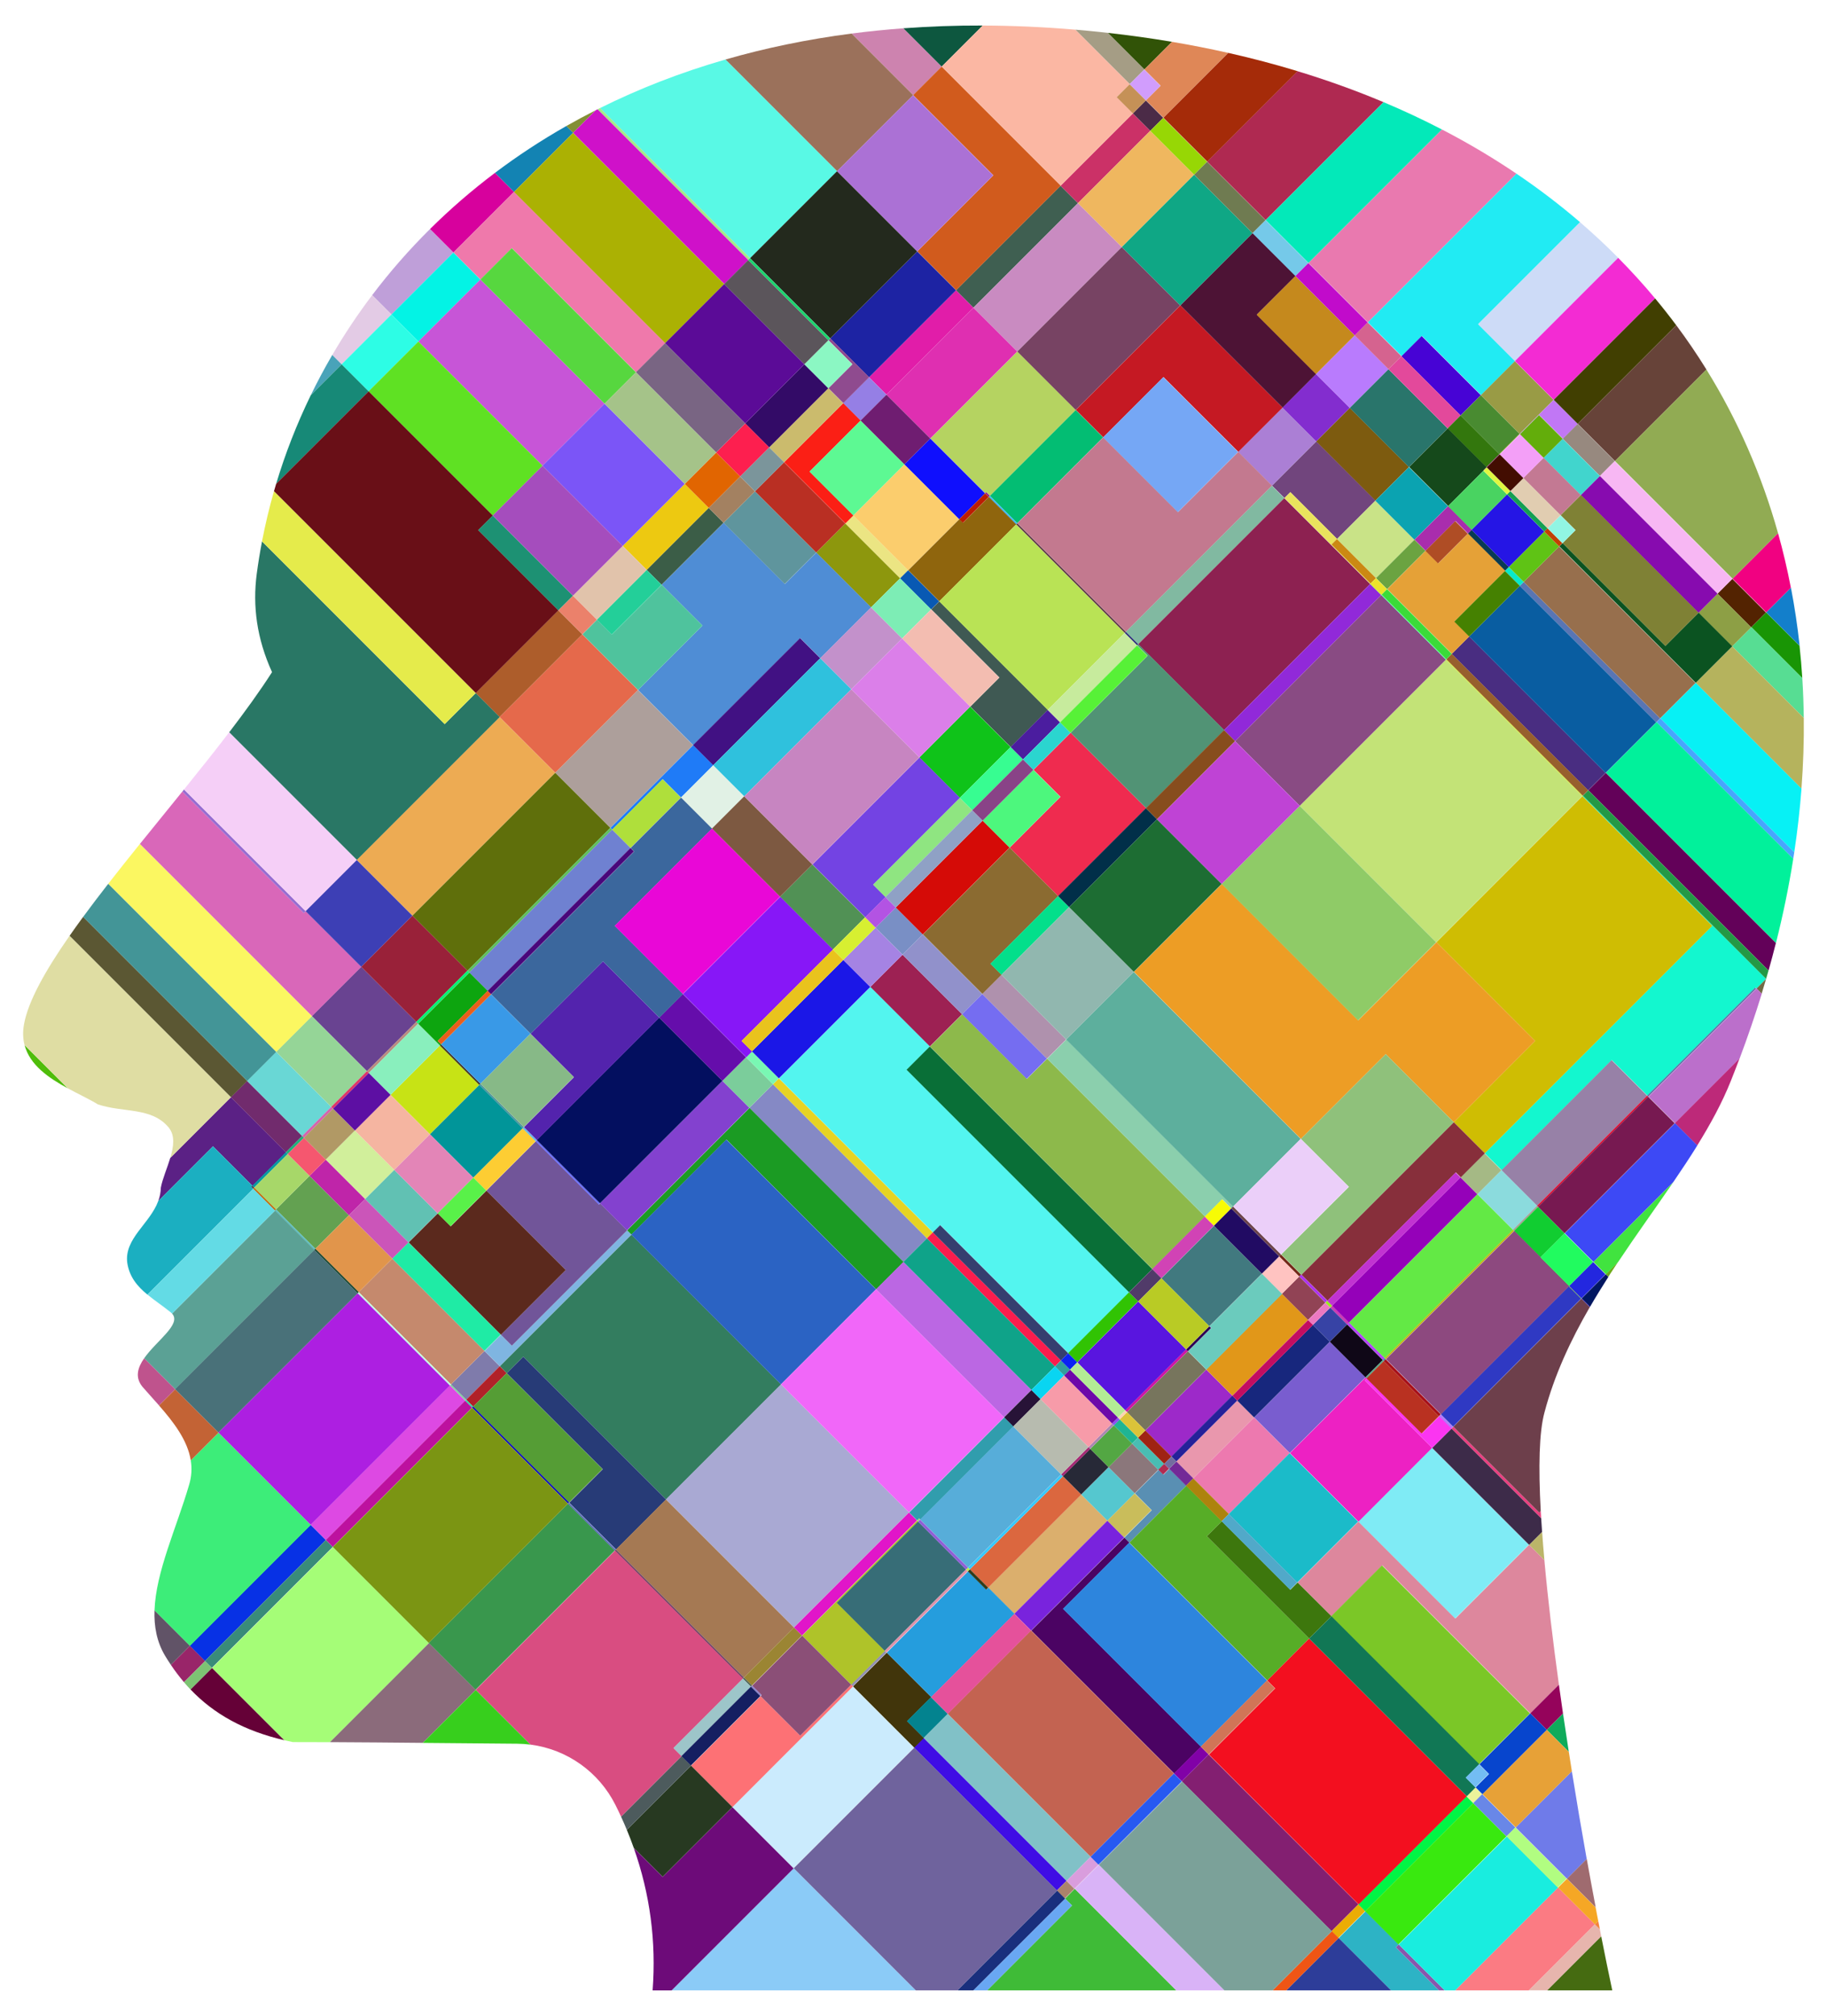 <?xml version="1.0" encoding="UTF-8"?>
<!DOCTYPE svg  PUBLIC '-//W3C//DTD SVG 1.1//EN'  'http://www.w3.org/Graphics/SVG/1.1/DTD/svg11.dtd'>
<svg enable-background="new 0 0 1488.095 1641.571" version="1.1" viewBox="0 0 1488.1 1641.6" xml:space="preserve" xmlns="http://www.w3.org/2000/svg">

	<path d="m1426.5 510.71 41.474 41.474c-0.562-8.863-1.314-17.658-2.255-26.379l-27.157-27.157-12.062 12.062z" fill="#199505"/>
	<path d="m1465.8 525.8c-1.726-15.998-4.088-31.751-7.073-47.241l-20.084 20.084 27.157 27.157z" fill="#137FCB"/>
	<path d="m954.62 34.065c-17.082-2.89-34.547-5.334-52.391-7.318l29.855 29.855 22.536-22.537z" fill="#315307"/>
	<path d="m945.31 69.82-11.91 11.91 14.168 14.168 52.832-52.832c-14.933-3.365-30.195-6.365-45.772-9.001l-22.536 22.537 13.218 13.218z" fill="#DF8757"/>
	<path d="m767.01 54.213-31.174-31.174c-14.339 1.063-28.396 2.494-42.167 4.279l50.118 50.118 23.223-23.223z" fill="#CD83AF"/>
	<path d="m875.82 24.151 44.361 44.361 11.91-11.91-29.855-29.855c-2.155-0.24-4.303-0.487-6.469-0.713-6.697-0.7-13.345-1.325-19.947-1.883z" fill="#A59D85"/>
	<path d="m800.43 20.79c-22.137-0.073-43.666 0.698-64.597 2.249l31.174 31.174 33.423-33.423z" fill="#0D573F"/>
	
		<rect transform="matrix(.707 -.707 .707 .707 224.28 679.8)" x="924.32" y="59.819" width="16.844" height="18.693" fill="#D19DFD"/>
	<path d="m681.88 139.34-90.906-90.905c-36.633 10.55-70.713 23.87-102.21 39.543l122.24 122.24 70.877-70.878z" fill="#59F9E5"/>
	<path d="m743.78 77.437-50.118-50.118c-36.204 4.694-70.441 11.832-102.7 21.121l90.906 90.906 61.909-61.909z" fill="#9B715B"/>
	<path d="m466.82 108.15-5.538-5.538c-20.618 11.723-40.014 24.496-58.175 38.183l15.534 15.534 48.179-48.179z" fill="#1383B3"/>
	<path d="m485.21 89.769c-8.15 4.126-16.124 8.412-23.923 12.847l5.538 5.538 18.385-18.385z" fill="#838F35"/>
	
		<rect transform="matrix(.707 -.707 .707 .707 -579.39 419.88)" x="207.74" y="877.58" width="18.799" height="63.489" fill="#712B6D"/>
	<path d="m201.34 880.23-133.61-133.61c-3.858 5.251-7.574 10.421-11.103 15.484l131.42 131.42 13.293-13.293z" fill="#5B5733"/>
	<path d="m205.68 965.68 27.262-27.262-44.893-44.893-49.344 49.344c-2.507 8.302-6.275 16.86-7.694 24.186-0.077 3.937-0.862 7.562-2.119 10.965l44.564-44.564 32.224 32.224z" fill="#5B2185"/>
	<path d="m55.262 886.28-35.252-35.253c4.294 16.371 19.803 26.885 35.252 35.253z" fill="#4FBD0B"/>
	<path d="m56.63 762.1c-19.613 28.141-33.678 53.119-37.069 72.013-1.139 6.268-0.875 11.868 0.449 16.914l35.252 35.252c8.913 4.828 17.804 8.943 24.505 13.058 20.899 6.971 43.785 1.99 57.715 18.92 5.229 6.54 3.999 15.417 1.224 24.608l49.344-49.344-131.42-131.42z" fill="#DFDDA3"/>
	<path d="m154.72 1340.2-15.544 15.544c3.369 5 6.927 9.698 10.69 14.112l17.255-17.255-12.401-12.401z" fill="#992569"/>
	<path d="m125.84 1311.3c-0.458 13.24 1.868 25.732 8.649 37.089 1.521 2.515 3.085 4.956 4.688 7.336l15.544-15.544-28.881-28.881z" fill="#615367"/>
	<path d="m117.47 1106c-5.357 7.649-7.768 15.607-1.386 23.338 4.222 4.875 8.868 9.915 13.451 15.145l13.209-13.209-25.274-25.274z" fill="#BF538D"/>
	<path d="m103.65 1028.3c1.746 11.63 8.243 19.184 16.416 25.936l86.275-86.275-1.467-1.467 0.809-0.809-32.224-32.224-44.564 44.564c-6.849 18.55-27.766 30.503-25.245 50.275z" fill="#1BAFC1"/>
	<path d="m1313.2 1620.8c-2.969-13.954-5.991-28.726-9.02-44.093l-44.093 44.093h53.113z" fill="#456B11"/>
	<path d="m1299 1567-53.779 53.779h14.896l44.093-44.093c-0.364-1.849-0.729-3.704-1.093-5.569l-4.117-4.117z" fill="#E7B5AD"/>
	<path d="m1303.1 1571.1c-0.446-2.285-0.893-4.585-1.339-6.894l-2.777 2.778 4.116 4.116z" fill="#F3833B"/>
	
		<rect transform="matrix(.707 -.707 .707 .707 -784.5 1235)" x="1083.1" y="1560.5" width="30.889" height="7.9" fill="#EBAD05"/>
	<polygon points="1084.8 1572.6 1036.6 1620.8 1047.8 1620.8 1090.4 1578.2" fill="#EF5515"/>
	<polygon points="1137 1585.8 1139.3 1583.4 1112.2 1556.4 1090.4 1578.2 1133 1620.8 1172 1620.8" fill="#2DB3C5"/>
	<polygon points="1047.8 1620.8 1133 1620.8 1090.4 1578.2" fill="#2D3D99"/>
	<polygon points="1139.3 1583.4 1137 1585.8 1172 1620.8 1176.7 1620.8" fill="#8957AD"/>
	
		<rect transform="matrix(.707 -.707 .707 .707 -729.56 1257.8)" x="1091.2" y="1505.6" width="124.52" height="7.9" fill="#01F545"/>
	
		<rect transform="matrix(.707 -.707 .707 .707 -736.33 1274.1)" x="1107.5" y="1506.7" width="124.52" height="38.311" fill="#39E90F"/>
	<polygon points="1227.4 1495.4 1139.3 1583.4 1176.7 1620.8 1185.4 1620.8 1269.1 1537.1" fill="#19EDDF"/>
	<polygon points="1185.4 1620.8 1245.2 1620.8 1299 1567 1269.1 1537.1" fill="#FB7B83"/>
	<path d="m1246.4 1395.2 23.333-23.333c-4.956-35.877-9.058-70.428-11.844-101.5l-12.419-12.419-60.023 60.022-78.96-78.96-49.604 49.604 27.556 27.556 41.466-41.466 120.5 120.5z" fill="#DD879D"/>
	
		<rect transform="matrix(.707 -.707 .707 .707 -681.92 1277.5)" x="1196" y="1458" width="10.216" height="7.9" fill="#EBF39B"/>
	
		<rect transform="matrix(.707 -.707 .707 .707 -617.3 1221.2)" x="1136.1" y="1270.5" width="58.642" height="170.41" fill="#7BC727"/>
	
		<rect transform="matrix(.707 -.707 .707 .707 -688.69 1293.8)" x="1212.3" y="1459.1" width="10.216" height="38.311" fill="#6987E7"/>
	
		<rect transform="matrix(.707 -.707 .707 .707 -702.94 1328.2)" x="1246.7" y="1483.1" width="10.216" height="58.99" fill="#B1FD81"/>
	<path d="m1276.3 1529.9-7.224 7.224 29.899 29.899 2.777-2.778c-0.703-3.638-1.406-7.306-2.108-11l-23.344-23.345z" fill="#F5A725"/>
	<path d="m1246.4 1395.2 13.461 13.461 13.221-13.221c-1.154-7.905-2.272-15.77-3.35-23.572l-23.332 23.332z" fill="#95035B"/>
	<polygon points="1246.4 1395.2 1205 1436.7 1212.8 1444.6 1201.9 1455.5 1207.5 1461.1 1259.9 1408.7" fill="#0745CD"/>
	<path d="m1277.8 1426.6c-1.618-10.415-3.185-20.809-4.692-31.134l-13.221 13.221 17.913 17.913z" fill="#0FAB5B"/>
	<path d="m1259.9 1408.7-52.372 52.372 27.09 27.09 45.693-45.693c-0.845-5.286-1.678-10.573-2.498-15.855l-17.913-17.914z" fill="#E7A137"/>
	<path d="m1234.6 1488.2 41.712 41.712 16.073-16.073c-4.181-23.349-8.255-47.326-12.092-71.332l-45.693 45.693z" fill="#6F7BE9"/>
	<path d="m1299.7 1553.2c-2.443-12.857-4.875-26.033-7.272-39.418l-16.073 16.073 23.345 23.345z" fill="#9F6B6F"/>
	<path d="m1245.5 1258 12.419 12.419c-0.708-7.897-1.33-15.566-1.86-22.978l-10.559 10.559z" fill="#BBB569"/>
	<polygon points="867.49 1546.1 873.13 1551.7 804.04 1620.8 958.05 1620.8 875.4 1538.1" fill="#3FBB37"/>
	<polygon points="867.49 1546.1 792.75 1620.8 804.04 1620.8 873.13 1551.7" fill="#69A7F3"/>
	<polygon points="895.01 1518.5 875.4 1538.1 958.05 1620.8 997.27 1620.8" fill="#D9B3F7"/>
	
		<rect transform="matrix(.707 -.707 .707 .707 -575.14 1003.2)" x="909.77" y="1180.8" width="27.252" height="30.095" fill="#8B777B"/>
	<polygon points="952.47 1196.1 947.68 1200.9 943.67 1196.9 924.4 1216.1 938.06 1229.8 915.78 1252.1 919.89 1256.2 966.24 1209.8" fill="#598FB3"/>
	
		<rect transform="matrix(.707 -.707 .707 .707 -758.1 1171.2)" x="1019.3" y="1414.5" width="30.889" height="172.45" fill="#831F71"/>
	<polygon points="1084.8 1572.6 962.87 1450.7 895.01 1518.5 997.27 1620.8 1036.6 1620.8" fill="#7BA199"/>
	<polygon points="1066.3 1334.3 983 1251 995.22 1238.8 966.24 1209.8 919.89 1256.2 1032.2 1368.5" fill="#57AD27"/>
	<polygon points="1032.2 1368.5 1038.6 1374.9 984.71 1428.8 1106.6 1550.8 1194.7 1462.7 1066.3 1334.3" fill="#F30F1F"/>
	<polygon points="1051 1294.6 995.22 1238.8 983 1251 1066.3 1334.3 1084.5 1316.2 1056.9 1288.7" fill="#3D770D"/>
	<polygon points="1194 1447.6 1205 1436.7 1084.5 1316.2 1066.3 1334.3 1194.7 1462.7 1201.9 1455.5" fill="#175"/>
	
		<rect transform="matrix(.707 -.707 .707 .707 -670.07 1274.5)" x="1195.7" y="1440.5" width="15.423" height="11.136" fill="#73BDF3"/>
	<path d="m172.77 1358.3-5.643-5.643-17.255 17.255c1.739 2.04 3.522 4.018 5.351 5.935l17.547-17.547z" fill="#7DC373"/>
	<path d="m155.22 1375.8c19.341 20.26 43.918 33.715 76.406 41.313l-58.86-58.86-17.546 17.547z" fill="#650137"/>
	<polygon points="547.04 1620.8 745.94 1620.8 646.49 1521.3" fill="#8BCBF7"/>
	
		<rect transform="matrix(.707 -.707 .707 .707 -808.41 1003.2)" x="801.21" y="1395.1" width="11.191" height="164.65" fill="#3F0DE5"/>
	<polygon points="861.06 1539.6 744.63 1423.2 646.49 1521.3 745.94 1620.8 779.89 1620.8" fill="#6F639D"/>
	
		<rect transform="matrix(.707 -.707 .707 .707 -833.86 1064.7)" x="862.63" y="1534.3" width="11.191" height="9.093" fill="#AB836B"/>
	<polygon points="779.89 1620.8 792.75 1620.8 867.49 1546.1 861.06 1539.6" fill="#192F7D"/>
	
		<rect transform="matrix(.707 -.707 .707 .707 -794.65 1008.9)" x="806.7" y="1381.4" width="27.737" height="164.65" fill="#81C1C7"/>
	
		<rect transform="matrix(.707 -.707 .707 .707 -820.09 1070.3)" x="868.12" y="1520.6" width="27.737" height="9.093" fill="#D99DDD"/>
	<polygon points="865.97 1310.1 919.89 1256.2 915.78 1252.1 840.01 1327.8 956.44 1444.2 978.28 1422.4" fill="#4B0363"/>
	
		<rect transform="matrix(.707 -.707 .707 .707 -750.91 1027)" x="816.32" y="1337.6" width="95.96" height="164.65" fill="#C36351"/>
	
		<rect transform="matrix(.707 -.707 .707 .707 -731.51 1107)" x="955.13" y="1432" width="30.889" height="9.093" fill="#8101A7"/>
	
		<rect transform="matrix(.707 -.707 .707 .707 -776.36 1088.5)" x="877.74" y="1476.8" width="95.96" height="9.093" fill="#2759F1"/>
	
		<rect transform="matrix(.707 -.707 .707 .707 -669.04 1063.4)" x="910.96" y="1259.9" width="76.26" height="158.83" fill="#2D85DD"/>
	
		<rect transform="matrix(.707 -.707 .707 .707 -693.63 1122.7)" x="970.33" y="1394.1" width="76.26" height="9.093" fill="#D17557"/>
	
		<rect transform="matrix(.707 -.707 .707 .707 -855.7 528.55)" x="140.53" y="1288.4" width="139.26" height="17.538" fill="#0731E5"/>
	<path d="m178.03 1166.6-22.642 22.642c1.037 6.492 0.716 13.249-1.487 20.299-10.155 34.69-26.965 70.367-28.053 101.82l28.881 28.88 98.474-98.474-75.173-75.17z" fill="#3DED79"/>
	<path d="m178.03 1166.6-35.282-35.282-13.209 13.209c11.821 13.49 23.219 28.249 25.849 44.715l22.642-22.642z" fill="#C36335"/>
	
		<rect transform="matrix(.707 -.707 .707 .707 -595.91 994.6)" x="886.87" y="1201.6" width="31.504" height="30.095" fill="#55C7CF"/>
	
		<rect transform="matrix(.707 -.707 .707 .707 -603.14 1012.1)" x="904.34" y="1224.4" width="31.504" height="19.306" fill="#C9BD5B"/>
	
		<rect transform="matrix(.707 -.707 .707 .707 -859.43 537.57)" x="149.55" y="1302.2" width="139.26" height="7.981" fill="#398B79"/>
	<path d="m349.39 1337.9-80.77 80.77c25.203 0.111 50.451 0.335 75.729 0.578l43.195-43.195-38.154-38.153z" fill="#8B6B7B"/>
	<path d="m268.62 1418.7 80.77-80.77-78.144-78.144-98.474 98.474 58.86 58.86c2.251 0.526 4.528 1.034 6.856 1.505 10.035-2e-3 20.081 0.03 30.132 0.075z" fill="#A5FD77"/>
	<path d="m432.16 1420.7-44.623-44.623-43.195 43.195c25.59 0.246 51.208 0.506 76.839 0.673 3.702 0.024 7.365 0.288 10.979 0.755z" fill="#37CF1D"/>
	<path d="m596.62 1471.5-56.855 56.855-23.595-23.595c13.354 37.693 18.381 76.394 15.386 116.06h15.494l99.448-99.448-49.878-49.877z" fill="#6D0B79"/>
	<polygon points="738.9 1401.6 758.51 1382 722.28 1345.8 694.76 1373.3 744.63 1423.2 752.55 1415.3" fill="#41350B"/>
	
		<rect transform="matrix(.707 -.707 .707 .707 -827 898.12)" x="601.23" y="1412.1" width="138.79" height="70.537" fill="#CBEBFD"/>
	
		<rect transform="matrix(.707 -.707 .707 .707 -767.71 943.89)" x="741.66" y="1389" width="27.737" height="19.306" fill="#03838F"/>
	
		<rect transform="matrix(.707 -.707 .707 .707 -644.93 974.29)" x="800.03" y="1250.6" width="107.15" height="30.095" fill="#DBAF6D"/>
	<polygon points="805.08 1292.9 803.44 1294.5 788.49 1279.6 722.28 1345.8 758.51 1382 826.36 1314.2" fill="#259DDD"/>
	
		<rect transform="matrix(.707 -.707 .707 .707 -652.16 991.75)" x="817.5" y="1273.5" width="107.15" height="19.306" fill="#7923DD"/>
	
		<rect transform="matrix(.707 -.707 .707 .707 -723.97 962.01)" x="751.28" y="1345.3" width="95.96" height="19.306" fill="#E5519B"/>
	<path d="m256.22 1017.8-32.097-32.097-83.974 83.974c7.921 8.629-12.594 21.926-22.675 36.32l25.275 25.275 113.47-113.47z" fill="#5BA195"/>
	<path d="m120.06 1054.2c5.823 4.811 12.495 9.215 18.912 14.394 0.447 0.352 0.829 0.715 1.168 1.085l83.974-83.974-17.78-17.78-86.274 86.275z" fill="#63DBE5"/>
	
		<rect transform="matrix(.707 -.707 .707 .707 -749.72 572.44)" x="235.9" y="1182.4" width="160.47" height="17.538" fill="#DD49E3"/>
	
		<rect transform="matrix(.707 -.707 .707 .707 -731.59 528.65)" x="192.11" y="1094.3" width="160.47" height="106.31" fill="#AD1FE1"/>
	
		<rect transform="matrix(.707 -.707 .707 .707 -708.71 473.43)" x="136.89" y="1067.3" width="160.47" height="49.896" fill="#497179"/>
	
		<rect transform="matrix(.707 -.707 .707 .707 -753.46 581.46)" x="244.92" y="1196.2" width="160.47" height="7.981" fill="#BD119F"/>
	
		<rect transform="matrix(.707 -.707 .707 .707 -794.9 681.51)" x="344.96" y="1273.3" width="160.47" height="53.957" fill="#39974D"/>
	
		<rect transform="matrix(.707 -.707 .707 .707 -770.82 623.36)" x="286.81" y="1186.9" width="160.47" height="110.51" fill="#7B9513"/>
	<path d="m548.68 1423.5 56.617-56.617-104.29-104.29-113.47 113.47 44.623 44.623c29.566 3.824 55.604 22.124 69.168 49.214 1.58 3.156 3.096 6.32 4.555 9.491l49.346-49.347-6.55-6.549z" fill="#D94D81"/>
	<path d="m510.56 1490.1c2.009 4.845 3.877 9.707 5.605 14.587l23.595 23.595 56.855-56.855-33.691-33.691-52.364 52.364z" fill="#273921"/>
	<path d="m505.89 1479.4c1.637 3.56 3.19 7.13 4.673 10.709l52.364-52.364-7.691-7.691-49.346 49.346z" fill="#4D5B5D"/>
	
		<rect transform="matrix(.707 -.707 .707 .707 -818.93 819.92)" x="540.23" y="1393.9" width="80.068" height="9.264" fill="#9DC5C9"/>
	
		<rect transform="matrix(.707 -.707 .707 .707 -753.53 898.47)" x="688.32" y="1357.8" width="38.928" height="2.074" fill="#9391B3"/>
	<polygon points="693.29 1371.9 651.76 1413.4 619.54 1381.2 562.92 1437.8 596.62 1471.5 694.76 1373.3" fill="#FD7175"/>
	
		<rect transform="matrix(.707 -.707 .707 .707 -821.88 827.05)" x="547.35" y="1400.2" width="80.068" height="10.877" fill="#151F61"/>
	
		<rect transform="matrix(.707 -.707 .707 .707 -706.66 917.88)" x="707.84" y="1310.9" width="93.631" height="2.074" fill="#E193AB"/>
	
		<rect transform="matrix(.707 -.707 .707 .707 -588.98 443.04)" x="230.92" y="931.46" width="18.799" height="2.074" fill="#1DAF7B"/>
	
		<rect transform="matrix(.707 -.707 .707 .707 -609.26 434.64)" x="200.77" y="951.74" width="38.554" height="2.074" fill="#0597A1"/>
	
		<rect transform="matrix(.707 -.707 .707 .707 -623.3 428.84)" x="205.44" y="965.78" width="1.144" height="2.074" fill="#4B2F45"/>
	
		<rect transform="matrix(.707 -.707 .707 .707 -603.3 477.62)" x="265.49" y="944.37" width="18.799" height="45.392" fill="#BF25A9"/>
	
		<rect transform="matrix(.707 -.707 .707 .707 -592.97 452.68)" x="240.55" y="929.55" width="18.799" height="25.145" fill="#F5576F"/>
	
		<rect transform="matrix(.707 -.707 .707 .707 -623.58 469.22)" x="235.33" y="964.64" width="38.554" height="45.392" fill="#63A151"/>
	
		<rect transform="matrix(.707 -.707 .707 .707 -613.25 444.28)" x="210.39" y="949.83" width="38.554" height="25.145" fill="#A7D769"/>
	
		<rect transform="matrix(.707 -.707 .707 .707 -637.62 463.41)" x="240" y="978.68" width="1.144" height="45.392" fill="#59B9BD"/>
	
		<rect transform="matrix(.707 -.707 .707 .707 -627.29 438.47)" x="215.06" y="963.86" width="1.144" height="25.145" fill="#BF6703"/>
	<polygon points="514.33 1005.4 510.8 1001.9 416.91 1095.8 408.03 1086.9 394.74 1100.2 407.14 1112.6" fill="#7FB5E1"/>
	
		<rect transform="matrix(.707 -.707 .707 .707 -640.14 566.54)" x="354.4" y="1002.8" width="18.799" height="106.31" fill="#1FEBA5"/>
	
		<rect transform="matrix(.707 -.707 .707 .707 -617.26 511.31)" x="299.18" y="975.8" width="18.799" height="49.896" fill="#CB55B9"/>
	
		<rect transform="matrix(.707 -.707 .707 .707 -678.55 601.92)" x="368.03" y="1111.3" width="38.554" height="17.538" fill="#7F7BAB"/>
	
		<rect transform="matrix(.707 -.707 .707 .707 -660.41 558.14)" x="324.25" y="1023.1" width="38.554" height="106.31" fill="#C5896D"/>
	
		<rect transform="matrix(.707 -.707 .707 .707 -637.54 502.91)" x="269.02" y="996.08" width="38.554" height="49.896" fill="#E1954B"/>
	
		<rect transform="matrix(.707 -.707 .707 .707 -692.54 596.03)" x="372.7" y="1125.3" width="1.144" height="17.538" fill="#7FCD9F"/>
	
		<rect transform="matrix(.707 -.707 .707 .707 -674.47 552.36)" x="328.92" y="1037.1" width="1.144" height="106.31" fill="#C1FDE5"/>
	
		<rect transform="matrix(.707 -.707 .707 .707 -651.57 497.1)" x="273.69" y="1010.1" width="1.144" height="49.896" fill="#113F27"/>
	<polygon points="514.33 1005.4 407.14 1112.6 412.78 1118.3 426.24 1104.8 542.54 1221.1 636.27 1127.4" fill="#337D5F"/>
	
		<rect transform="matrix(.707 -.707 .707 .707 -682.29 610.94)" x="377.06" y="1125.1" width="38.554" height="7.981" fill="#B12129"/>
	
		<rect transform="matrix(.707 -.707 .707 .707 -696.32 605.13)" x="381.72" y="1139.1" width="1.144" height="7.981" fill="#2FD9A5"/>
	<polygon points="426.24 1104.8 412.78 1118.3 490.93 1196.4 463.67 1223.7 501.82 1261.8 542.54 1221.1" fill="#273B77"/>
	
		<rect transform="matrix(.707 -.707 .707 .707 -699.64 652.84)" x="418.95" y="1115.7" width="38.554" height="110.51" fill="#559D35"/>
	
		<rect transform="matrix(.707 -.707 .707 .707 -737.8 705.27)" x="481.77" y="1216.2" width="1.144" height="53.958" fill="#5B6BBB"/>
	
		<rect transform="matrix(.707 -.707 .707 .707 -713.65 646.98)" x="423.62" y="1129.7" width="1.144" height="110.51" fill="#0101BD"/>
	
		<rect transform="matrix(.707 -.707 .707 .707 -679.28 812.84)" x="575.27" y="1152.6" width="132.56" height="147.48" fill="#A9A9D3"/>
	
		<rect transform="matrix(.707 -.707 .707 .707 -746.5 784.99)" x="545.53" y="1219.9" width="57.58" height="147.48" fill="#A57953"/>
	
		<rect transform="matrix(.707 -.707 .707 .707 -767.26 776.39)" x="552.99" y="1240.6" width="1.144" height="147.48" fill="#6F4365"/>
	
		<rect transform="matrix(.707 -.707 .707 .707 -702.23 868.26)" x="630.68" y="1277.2" width="132.56" height="9.264" fill="#E115C9"/>
	
		<rect transform="matrix(.707 -.707 .707 .707 -769.45 840.41)" x="600.95" y="1344.4" width="57.58" height="9.264" fill="#9B8533"/>
	
		<rect transform="matrix(.707 -.707 .707 .707 -790.22 831.81)" x="608.41" y="1365.2" width="1.144" height="9.264" fill="#4B5F4F"/>
	<polygon points="681.8 1305.3 748 1239.1 747.11 1238.2 653.37 1331.9 693.29 1371.9 720.82 1344.3" fill="#AFC329"/>
	<polygon points="612.66 1372.7 620.35 1380.3 619.54 1381.2 651.76 1413.4 693.29 1371.9 653.37 1331.9" fill="#8B4F77"/>
	
		<rect transform="matrix(.707 -.707 .707 .707 -793.13 838.83)" x="615.53" y="1371.5" width="1.144" height="10.877" fill="#897BC7"/>
	
		<rect transform="matrix(.707 -.707 .707 .707 -698.28 897.64)" x="687.59" y="1264.1" width="93.631" height="55.18" fill="#376D77"/>
	
		<rect transform="matrix(.707 -.707 .707 .707 -567.63 985.08)" x="891.66" y="1167.2" width="27.252" height="21.136" fill="#53A743"/>
	
		<rect transform="matrix(.707 -.707 .707 .707 -588.41 976.48)" x="868.76" y="1187.9" width="31.504" height="21.136" fill="#272937"/>
	
		<rect transform="matrix(.707 -.707 .707 .707 -637.43 956.18)" x="781.92" y="1237" width="107.15" height="21.136" fill="#DB673F"/>
	
		<rect transform="matrix(.707 -.707 .707 .707 -676.13 940.14)" x="795.62" y="1275.7" width="2.328" height="21.136" fill="#333B19"/>
	
		<rect transform="matrix(.707 -.707 .707 .707 -564.23 976.88)" x="883.45" y="1168.5" width="27.252" height="2.075" fill="#AB87B1"/>
	
		<rect transform="matrix(.707 -.707 .707 .707 -585.01 968.27)" x="860.56" y="1189.3" width="31.504" height="2.074" fill="#A52B75"/>
	
		<rect transform="matrix(.707 -.707 .707 .707 -634.04 948.03)" x="773.71" y="1238.3" width="107.15" height="2.074" fill="#37C9FD"/>
	
		<rect transform="matrix(.707 -.707 .707 .707 -672.72 931.88)" x="787.42" y="1277" width="2.328" height="2.074" fill="#BFED49"/>
	
		<rect transform="matrix(.707 -.707 .707 .707 -475.5 762.66)" x="669.23" y="866.59" width="27.252" height="177.44" fill="#8589C5"/>
	
		<rect transform="matrix(.707 -.707 .707 .707 -523.08 877.54)" x="784.11" y="996.44" width="27.252" height="147.48" fill="#0FA389"/>
	
		<rect transform="matrix(.707 -.707 .707 .707 -546.23 933.4)" x="839.98" y="1120.8" width="27.252" height="10.533" fill="#09D5F1"/>
	
		<rect transform="matrix(.707 -.707 .707 .707 -555.85 956.64)" x="863.21" y="1121.7" width="27.252" height="55.18" fill="#F79BA9"/>
	<polygon points="713.68 1050 735.96 1027.7 610.49 902.21 510.8 1001.9 514.33 1005.4 591.74 928.01" fill="#1B9B23"/>
	
		<rect transform="matrix(.707 -.707 .707 .707 -543.86 868.93)" x="761.21" y="1017.2" width="31.504" height="147.48" fill="#BB67E3"/>
	
		<rect transform="matrix(.707 -.707 .707 .707 -567 924.81)" x="817.08" y="1141.6" width="31.504" height="10.533" fill="#271337"/>
	
		<rect transform="matrix(.707 -.707 .707 .707 -576.62 948.03)" x="840.31" y="1142.5" width="31.504" height="55.18" fill="#B7BBAF"/>
	
		<rect transform="matrix(.707 -.707 .707 .707 -546.85 735.17)" x="559.27" y="941.46" width="109.48" height="172.45" fill="#2B63C3"/>
	
		<rect transform="matrix(.707 -.707 .707 .707 -593.7 848.28)" x="672.38" y="1067.1" width="109.48" height="147.48" fill="#F167F9"/>
	<polygon points="749.65 1237.5 825.42 1161.7 817.97 1154.2 740.56 1231.7 747.11 1238.2 748.75 1236.6" fill="#319DAD"/>
	
		<rect transform="matrix(.707 -.707 .707 .707 -656.07 891.68)" x="747.22" y="1237.2" width="2.328" height="1.269" fill="#9FD783"/>
	
		<rect transform="matrix(.707 -.707 .707 .707 -625.64 927.72)" x="753.47" y="1191.5" width="107.15" height="55.18" fill="#57ADD9"/>
	
		<rect transform="matrix(.707 -.707 .707 .707 -664.36 911.75)" x="767.17" y="1230.2" width="2.328" height="55.18" fill="#8F5FD5"/>
	
		<rect transform="matrix(.707 -.707 .707 .707 -563.1 1008.2)" x="932.04" y="1168.8" width="6.783" height="30.095" fill="#49BDB3"/>
	
		<rect transform="matrix(.707 -.707 .707 .707 -568.34 1020.8)" x="944.68" y="1193.6" width="6.783" height="5.66" fill="#B12B51"/>
	
		<rect transform="matrix(.707 -.707 .707 .707 -555.6 990.07)" x="913.93" y="1155.1" width="6.783" height="21.136" fill="#1FB593"/>
	
		<rect transform="matrix(.707 -.707 .707 .707 -552.2 981.86)" x="905.72" y="1156.5" width="6.783" height="2.074" fill="#8D4FF3"/>
	
		<rect transform="matrix(.707 -.707 .707 .707 -463.47 767.64)" x="691.5" y="854.56" width="6.783" height="177.44" fill="#E7D323"/>
	
		<rect transform="matrix(.707 -.707 .707 .707 -511.05 882.51)" x="806.38" y="984.41" width="6.783" height="147.48" fill="#FB1D4D"/>
	
		<rect transform="matrix(.707 -.707 .707 .707 -534.19 938.37)" x="862.25" y="1108.8" width="6.783" height="10.533" fill="#319F9D"/>
	
		<rect transform="matrix(.707 -.707 .707 .707 -543.81 961.6)" x="885.48" y="1109.7" width="6.783" height="55.18" fill="#6D09A9"/>
	
		<rect transform="matrix(.707 -.707 .707 .707 -538.9 1043.4)" x="954.99" y="1162.5" width="70.151" height="19.465" fill="#E997AD"/>
	
		<rect transform="matrix(.707 -.707 .707 .707 -547.76 1064.8)" x="976.37" y="1173.1" width="70.151" height="40.988" fill="#ED79AF"/>
	
		<rect transform="matrix(.707 -.707 .707 .707 -565.31 1107.2)" x="1018.7" y="1196.5" width="70.151" height="78.871" fill="#1BBBC9"/>
	
		<rect transform="matrix(.707 -.707 .707 .707 -566.66 1031.9)" x="958.13" y="1190.3" width="8.362" height="19.465" fill="#732997"/>
	
		<rect transform="matrix(.707 -.707 .707 .707 -575.52 1053.3)" x="979.5" y="1200.9" width="8.362" height="40.988" fill="#AD830D"/>
	
		<rect transform="matrix(.707 -.707 .707 .707 -593.07 1095.7)" x="1021.9" y="1224.3" width="8.362" height="78.871" fill="#51A9C9"/>
	
		<rect transform="matrix(.707 -.707 .707 .707 -529.99 1021.9)" x="933.47" y="1135.7" width="70.151" height="30.095" fill="#9D29C9"/>
	
		<rect transform="matrix(.707 -.707 .707 .707 -535.22 1034.5)" x="946.11" y="1160.5" width="70.151" height="5.66" fill="#252199"/>
	
		<rect transform="matrix(.707 -.707 .707 .707 -557.75 1010.4)" x="936.61" y="1163.4" width="8.362" height="30.095" fill="#9F2313"/>
	
		<rect transform="matrix(.707 -.707 .707 .707 -562.98 1023)" x="949.25" y="1188.3" width="8.362" height="5.66" fill="#736D9F"/>
	
		<rect transform="matrix(.707 -.707 .707 .707 -522.49 1003.8)" x="915.36" y="1122" width="70.151" height="21.136" fill="#77755D"/>
	
		<rect transform="matrix(.707 -.707 .707 .707 -550.24 992.27)" x="918.49" y="1149.8" width="8.362" height="21.136" fill="#DBC339"/>
	
		<rect transform="matrix(.707 -.707 .707 .707 -519.09 995.58)" x="907.15" y="1123.3" width="70.151" height="2.074" fill="#CF15A5"/>
	
		<rect transform="matrix(.707 -.707 .707 .707 -546.85 984.14)" x="910.29" y="1151.1" width="8.362" height="2.074" fill="#FBD3B3"/>
	
		<rect transform="matrix(.707 -.707 .707 .707 -357.56 766.43)" x="727.76" y="780.53" width="37.232" height="68.59" fill="#9D2153"/>
	<polygon points="870.22 1102 919.83 1052.4 738.58 871.13 757.46 852.24 708.96 803.74 634.56 878.14 760.02 1003.6 765.94 997.7" fill="#53F5EF"/>
	
		<rect transform="matrix(.707 -.707 .707 .707 -501.08 952.1)" x="863.68" y="1075.6" width="70.151" height="10.533" fill="#31C303"/>
	
		<rect transform="matrix(.707 -.707 .707 .707 -510.7 975.33)" x="886.91" y="1076.6" width="70.151" height="55.18" fill="#5915DF"/>
	
		<rect transform="matrix(.707 -.707 .707 .707 -505.7 884.74)" x="810.94" y="979.06" width="8.362" height="147.48" fill="#353F6F"/>
	
		<rect transform="matrix(.707 -.707 .707 .707 -528.84 940.61)" x="866.81" y="1103.4" width="8.362" height="10.533" fill="#0B23F3"/>
	
		<rect transform="matrix(.707 -.707 .707 .707 -538.46 963.84)" x="890.04" y="1104.3" width="8.362" height="55.18" fill="#B3EB95"/>
	<path d="m1410.9 526.32 58.284 58.285c-0.122-10.903-0.522-21.712-1.202-32.419l-41.474-41.474-15.608 15.608z" fill="#57DD93"/>
	<path d="m1253.7 1231.7-69.934-69.934-1.553 1.553 73.064 73.064c-0.121-1.995-0.235-3.967-0.341-5.918l-1.236 1.235z" fill="#E93F7F"/>
	
		<rect transform="matrix(.707 -.707 .707 .707 -538.4 1197.2)" x="1133.6" y="1192.7" width="84.885" height="111.67" fill="#7FEBF5"/>
	<path d="m1255.3 1236.4-73.064-73.064-15.722 15.722 78.96 78.96 10.559-10.559c-0.268-3.755-0.513-7.442-0.733-11.059z" fill="#3D2B49"/>
	
		<rect transform="matrix(.707 -.707 .707 .707 -473.45 1172.1)" x="1176.9" y="1150.4" width="2.196" height="14.23" fill="#B179F9"/>
	
		<rect transform="matrix(.707 -.707 .707 .707 -483.26 1066.5)" x="1002.1" y="1106.8" width="87.241" height="19.465" fill="#17277D"/>
	
		<rect transform="matrix(.707 -.707 .707 .707 -492.11 1087.8)" x="1023.5" y="1117.5" width="87.241" height="40.988" fill="#795DCF"/>
	<polygon points="1111.6 1124.1 1113.3 1122.4 1112.4 1121.6 1050.7 1183.3 1106.5 1239.1 1166.5 1179" fill="#ED21C3"/>
	<polygon points="1158.1 1167.3 1113.3 1122.4 1111.6 1124.1 1166.5 1179 1182.3 1163.3 1172.2 1153.3" fill="#FB35F1"/>
	
		<rect transform="matrix(.707 -.707 .707 .707 -474.34 1044.9)" x="980.57" y="1080" width="87.241" height="30.095" fill="#E19719"/>
	
		<rect transform="matrix(.707 -.707 .707 .707 -479.58 1057.6)" x="993.21" y="1104.9" width="87.241" height="5.66" fill="#C30D61"/>
	<polygon points="1028 1037.2 985.18 1080 986.65 1081.4 967.76 1100.3 982.71 1115.3 1044.4 1053.6" fill="#6BCBBD"/>
	
		<rect transform="matrix(.707 -.707 .707 .707 -484.84 1009.8)" x="963.12" y="1089.1" width="26.714" height="2.074" fill="#2D0555"/>
	<polygon points="981.52 990.69 852.92 862.09 836.44 878.56 783.79 825.91 757.46 852.24 938.72 1033.5" fill="#8DB94B"/>
	
		<rect transform="matrix(.707 -.707 .707 .707 -435.99 979.06)" x="933.58" y="1010.5" width="60.526" height="10.533" fill="#D143B5"/>
	
		<rect transform="matrix(.707 -.707 .707 .707 -445.61 1002.3)" x="956.81" y="1011.5" width="60.526" height="55.18" fill="#41797F"/>
	
		<rect transform="matrix(.707 -.707 .707 .707 -427.75 871.94)" x="825.29" y="824.14" width="26.714" height="256.33" fill="#096F37"/>
	
		<rect transform="matrix(.707 -.707 .707 .707 -466.83 966.29)" x="919.64" y="1041.4" width="26.714" height="10.533" fill="#513B69"/>
	
		<rect transform="matrix(.707 -.707 .707 .707 -476.45 989.52)" x="942.87" y="1042.3" width="26.714" height="55.18" fill="#B9CB25"/>
	<path d="m1310 1039.7c2.616-4.076 5.266-8.125 7.942-12.146l-10.044 10.044 2.102 2.102z" fill="#6DAB19"/>
	<path d="m1288.3 1057.3 6.819 6.819c4.776-8.235 9.767-16.338 14.896-24.329l-2.102-2.102-19.613 19.612z" fill="#011761"/>
	<path d="m1253.7 1231.7 1.236-1.235c-1.959-35.972-1.302-64.313 3.013-80.184 8.068-30.559 21.353-58.944 36.972-85.912l-6.879-6.879-104.28 104.28 69.934 69.934z" fill="#6D3F4B"/>
	<path d="m1295 1064.4c0.055-0.095 0.11-0.19 0.165-0.285l-6.819-6.819-0.225 0.225 6.879 6.879z" fill="#1501C1"/>
	<path d="m1297.9 1027.6 10.062 10.062 10.044-10.044c14.876-22.356 30.501-43.907 45.016-65.14l-65.122 65.122z" fill="#41E33F"/>
	
		<rect transform="matrix(.707 -.707 .707 .707 -358.37 1219.7)" x="1279.2" y="1035.3" width="27.737" height="14.23" fill="#2327DF"/>
	
		<rect transform="matrix(.707 -.707 .707 .707 -420.54 1193.9)" x="1157.2" y="1097.5" width="147.47" height="14.23" fill="#2F39C3"/>
	
		<rect transform="matrix(.707 -.707 .707 .707 -368.29 1215.6)" x="1283" y="1045.2" width=".319" height="14.23" fill="#71C319"/>
	<path d="m1460.6 699.35c0.286-1.809 0.578-3.619 0.85-5.424l-109.05-109.05-3.137 3.137 111.34 111.34z" fill="#49A5FD"/>
	<path d="m1352.4 584.87 109.05 109.05c2.632-17.46 4.582-34.741 5.885-51.83l-86.08-86.08-28.858 28.857z" fill="#07F1F5"/>
	<path d="m1467.3 642.09c1.481-19.427 2.11-38.6 1.898-57.489l-58.284-58.285-29.693 29.693 86.079 86.081z" fill="#B5B35D"/>
	
		<rect transform="matrix(.707 -.707 .707 .707 -437.58 1085.4)" x="1090.3" y="1061.2" width="2.196" height="19.465" fill="#CB3BB3"/>
	
		<rect transform="matrix(.707 -.707 .707 .707 -446.43 1106.7)" x="1111.7" y="1071.8" width="2.196" height="40.988" fill="#B343F7"/>
	
		<rect transform="matrix(.707 -.707 .707 .707 -452.61 1121.6)" x="1126.6" y="1106.6" width="2.196" height="1.175" fill="#2F8FB5"/>
	
		<rect transform="matrix(.707 -.707 .707 .707 -462.08 1144.5)" x="1149.4" y="1098.3" width="2.196" height="63.466" fill="#A70F19"/>
	
		<rect transform="matrix(.707 -.707 .707 .707 -445.39 1082.1)" x="1073.6" y="1069" width="19.878" height="19.465" fill="#3743A5"/>
	
		<rect transform="matrix(.707 -.707 .707 .707 -454.24 1103.5)" x="1095" y="1079.6" width="19.878" height="40.988" fill="#0F0717"/>
	
		<rect transform="matrix(.707 -.707 .707 .707 -460.41 1118.4)" x="1109.9" y="1114.4" width="19.878" height="1.175" fill="#53A383"/>
	
		<rect transform="matrix(.707 -.707 .707 .707 -469.88 1141.3)" x="1132.8" y="1106.1" width="19.878" height="63.466" fill="#B93121"/>
	
		<rect transform="matrix(.707 -.707 .707 .707 -428.67 1063.8)" x="1068.8" y="1034.3" width="2.196" height="30.095" fill="#AD31EF"/>
	
		<rect transform="matrix(.707 -.707 .707 .707 -433.9 1076.5)" x="1081.4" y="1059.2" width="2.196" height="5.66" fill="#95EF19"/>
	
		<rect transform="matrix(.707 -.707 .707 .707 -436.47 1060.6)" x="1052.1" y="1042.1" width="19.878" height="30.095" fill="#914355"/>
	
		<rect transform="matrix(.707 -.707 .707 .707 -441.71 1073.3)" x="1064.8" y="1067" width="19.878" height="5.66" fill="#EB79C1"/>
	
		<rect transform="matrix(.707 -.707 .707 .707 -420.86 1045)" x="1049.9" y="1018.9" width="2.196" height="23.211" fill="#732919"/>
	
		<rect transform="matrix(.707 -.707 .707 .707 -428.66 1041.8)" x="1033.3" y="1026.7" width="19.878" height="23.211" fill="#FFC3C1"/>
	<polygon points="868.52 846.48 852.92 862.09 981.52 990.69 995.57 976.64 1003 984.08 1004.6 982.53" fill="#8BCFAD"/>
	
		<rect transform="matrix(.707 -.707 .707 .707 -409.38 1017.2)" x="1022.2" y="975.23" width="2.196" height="55.18" fill="#6D454B"/>
	
		<rect transform="matrix(.707 -.707 .707 .707 -407.56 990.83)" x="982.33" y="982.12" width="19.878" height="10.533" fill="#F7FB05"/>
	
		<rect transform="matrix(.707 -.707 .707 .707 -417.18 1014.1)" x="1005.6" y="983.03" width="19.878" height="55.18" fill="#210B63"/>
	<path d="m1440.5 790.31c2.121-7.517 4.11-15.008 5.993-22.476l-138.54-138.54-14.234 14.234 146.79 146.79z" fill="#630159"/>
	<path d="m1308 629.29 138.54 138.54c5.821-23.087 10.506-45.93 14.078-68.488l-111.34-111.34-41.283 41.284z" fill="#01F19B"/>
	<path d="m1289.3 647.92-0.404 0.404 105.64 105.64-185.17 185.17 13.764 13.764 89.696-89.696 28.983 28.983 88.051-88.051 0.831 0.831 7.808-7.808c2e-3 -8e-3 5e-3 -0.016 7e-3 -0.024l-149.21-149.21z" fill="#13F7CF"/>
	<path d="m1438.5 797.13c0.662-2.274 1.327-4.549 1.967-6.819l-146.79-146.79-4.393 4.393 149.21 149.21z" fill="#239945"/>
	<path d="m1434.9 809.18c1.233-4.016 2.425-8.023 3.59-12.026l-7.808 7.808 4.218 4.218z" fill="#716B45"/>
	
		<rect transform="matrix(.707 -.707 .707 .707 -194 1228.8)" x="1324" y="847.98" width="124.52" height="1.175" fill="#5F6FA9"/>
	<path d="m1342.7 893.01 21.599 21.599 52.618-52.618c6.664-17.713 12.681-35.323 18.052-52.814l-4.218-4.218-88.051 88.051z" fill="#BB6FCB"/>
	<path d="m1382.4 932.78c10.816-17.425 20.273-34.788 27.3-52.366 2.463-6.154 4.837-12.295 7.144-18.425l-52.618 52.618 18.174 18.173z" fill="#BD2979"/>
	
		<rect transform="matrix(.707 -.707 .707 .707 -276.7 1177.1)" x="1219.1" y="902.04" width="126.85" height="40.988" fill="#9781A7"/>
	
		<rect transform="matrix(.707 -.707 .707 .707 -282.87 1192)" x="1234" y="936.86" width="126.85" height="1.175" fill="#DB092F"/>
	
		<rect transform="matrix(.707 -.707 .707 .707 -287.52 1203.2)" x="1245.2" y="933.39" width="126.85" height="30.545" fill="#771951"/>
	<path d="m1274.6 1004.3 23.278 23.279 65.122-65.122c6.799-9.946 13.351-19.822 19.469-29.679l-18.173-18.174-89.696 89.696z" fill="#3D49F5"/>
	
		<rect transform="matrix(.707 -.707 .707 .707 -322.5 1133.1)" x="1192.6" y="946.09" width="27.737" height="19.465" fill="#A5B985"/>
	
		<rect transform="matrix(.707 -.707 .707 .707 -331.35 1154.4)" x="1214" y="956.7" width="27.737" height="40.988" fill="#8BDBDD"/>
	
		<rect transform="matrix(.707 -.707 .707 .707 -337.52 1169.3)" x="1228.9" y="991.51" width="27.737" height="1.175" fill="#A59B8F"/>
	
		<rect transform="matrix(.707 -.707 .707 .707 -342.17 1180.6)" x="1240.1" y="988.04" width="27.737" height="30.545" fill="#11CD31"/>
	
		<rect transform="matrix(.707 -.707 .707 .707 -351.46 1203)" x="1262.5" y="1009.3" width="27.737" height="32.921" fill="#21FB5F"/>
	
		<rect transform="matrix(.707 -.707 .707 .707 -384.55 1107.4)" x="1070.5" y="1008.1" width="147.79" height="19.465" fill="#9501B9"/>
	
		<rect transform="matrix(.707 -.707 .707 .707 -393.41 1128.7)" x="1091.9" y="1018.8" width="147.79" height="40.988" fill="#63E945"/>
	
		<rect transform="matrix(.707 -.707 .707 .707 -399.58 1143.6)" x="1106.8" y="1053.6" width="147.79" height="1.175" fill="#BBB90B"/>
	<polygon points="1128.9 1106.8 1173.7 1151.7 1278 1047.4 1254.7 1024.1 1255 1023.9 1233.4 1002.3" fill="#8D497F"/>
	
		<rect transform="matrix(.707 -.707 .707 .707 -361.38 1198.9)" x="1266.3" y="1019.2" width=".319" height="32.921" fill="#536D45"/>
	<polygon points="1250.3 847.64 1184.1 913.85 1209.4 939.13 1394.6 753.96 1288.9 648.32 1170 767.28" fill="#CFBD03"/>
	<polygon points="1060 1038 1081.3 1059.2 1185.8 954.74 1189.8 958.74 1209.4 939.13 1184.1 913.85" fill="#872F3B"/>
	
		<rect transform="matrix(.707 -.707 .707 .707 -380.87 1098.5)" x="1061.6" y="1006.2" width="147.79" height="5.66" fill="#C133D1"/>
	<polygon points="995.21 719.8 923.59 791.42 1059.6 927.47 1128.7 858.42 1184.1 913.85 1250.3 847.64 1170 767.28 1106.3 830.92" fill="#ED9D25"/>
	<polygon points="1059.6 927.47 1098.7 966.48 1043.6 1021.5 1060 1038 1184.1 913.85 1128.7 858.42" fill="#8FC17B"/>
	
		<rect transform="matrix(.707 -.707 .707 .707 -344.81 941.5)" x="925.14" y="790.77" width="77.873" height="192.4" fill="#5DAF9D"/>
	
		<rect transform="matrix(.707 -.707 .707 .707 -381.07 1029)" x="1012.7" y="946.92" width="77.873" height="55.18" fill="#EBCFF9"/>
	
		<rect transform="matrix(.707 -.707 .707 .707 68.398 1147.1)" x="1410.3" y="471.62" width="17.059" height="38.73" fill="#532301"/>
	<path d="m1411.2 471.26 27.386 27.386 20.084-20.084c-2.897-15.033-6.37-29.822-10.436-44.337l-37.034 37.035z" fill="#F10181"/>
	
		<rect transform="matrix(.707 -.707 .707 .707 120.04 1022.4)" x="1285.7" y="344.85" width="17.058" height="42.893" fill="#97897F"/>
	<path d="m1315.4 375.44 74.513-74.513c-7.657-12.356-15.851-24.391-24.573-36.088l-80.27 80.27 30.33 30.331z" fill="#674339"/>
	
		<rect transform="matrix(.707 -.707 .707 .707 93.918 1085.5)" x="1348.7" y="361.62" width="17.058" height="135.52" fill="#F7B7F3"/>
	<path d="m1411.2 471.26 37.035-37.035c-13.317-47.54-32.872-92.193-58.349-133.3l-74.513 74.513 95.827 95.827z" fill="#91AB53"/>
	<path d="m1141.7 290 16.472-16.472 48.182 48.182 27.671-27.671-30.05-30.05 83.015-83.015c-16.259-13.991-33.558-27.189-51.856-39.559l-121.01 121.01 27.575 27.576z" fill="#21EBF3"/>
	<path d="m1234 294.04 84.075-84.076c-9.909-10-20.28-19.67-31.111-28.99l-83.015 83.015 30.051 30.051z" fill="#CDDBF7"/>
	
		<rect transform="matrix(.707 -.707 .707 .707 133.14 968.73)" x="1216.4" y="301.34" width="39.133" height="44.627" fill="#999B45"/>
	<path d="m1265.5 325.59 82.58-82.58c-9.489-11.382-19.512-22.405-30.061-33.051l-84.075 84.076 31.556 31.555z" fill="#F32BD3"/>
	<polygon points="1238.1 353.52 1253.7 337.91 1273 357.17 1285.1 345.1 1265.5 325.59 1237.9 353.26" fill="#C177F5"/>
	<path d="m1365.3 264.83c-5.525-7.41-11.255-14.689-17.202-21.823l-82.58 82.58 19.512 19.512 80.27-80.269z" fill="#413F01"/>
	<path d="m1065.8 214.15 108.69-108.69c-15.326-7.944-31.203-15.389-47.633-22.301l-96.022 96.022 34.967 34.967z" fill="#03E9B9"/>
	<path d="m1114.1 262.42 121.01-121.01c-19.108-12.917-39.313-24.922-60.593-35.952l-108.69 108.69 48.272 48.273z" fill="#E979AF"/>
	<path d="m1030.8 179.18 96.022-96.022c-22.334-9.397-45.686-17.811-70.017-25.204l-73.615 73.616 47.61 47.61z" fill="#AF2951"/>
	<path d="m1056.9 57.955c-18.268-5.55-37.086-10.524-56.455-14.889l-52.832 52.832 35.672 35.672 73.615-73.615z" fill="#A52B09"/>
	
		<rect transform="matrix(.707 -.707 .707 .707 54.565 1141.4)" x="1394" y="485.46" width="22.074" height="38.73" fill="#8D9F45"/>
	
		<rect transform="matrix(.707 -.707 .707 .707 106.21 1016.7)" x="1269.3" y="358.69" width="22.074" height="42.893" fill="#41D5CD"/>
	
		<rect transform="matrix(.707 -.707 .707 .707 80.081 1079.8)" x="1332.4" y="375.46" width="22.074" height="135.52" fill="#870BAF"/>
	
		<rect transform="matrix(.707 -.707 .707 .707 116.48 991.9)" x="1244.5" y="341.73" width="22.074" height="27.23" fill="#63AD0B"/>
	
		<rect transform="matrix(.707 -.707 .707 .707 127.58 919.72)" x="1162.3" y="271.78" width="23.294" height="68.14" fill="#4703D5"/>
	
		<rect transform="matrix(.707 -.707 .707 .707 111.07 959.58)" x="1202.2" y="323.41" width="23.294" height="44.627" fill="#498B31"/>
	
		<rect transform="matrix(.707 -.707 .707 .707 104.34 975.23)" x="1218.1" y="361.44" width="23.294" height=".364" fill="#99A937"/>
	
		<rect transform="matrix(.707 -.707 .707 .707 3.982 1071.4)" x="1293" y="452.3" width="4.437" height="157.15" fill="#5975B3"/>
	
		<rect transform="matrix(.707 -.707 .707 .707 19.979 1078)" x="1290.8" y="436.31" width="40.811" height="157.15" fill="#976F4D"/>
	<polygon points="1356.5 525.95 1272.8 442.21 1270.1 444.89 1381.2 556.01 1410.9 526.32 1383.5 498.93" fill="#0B5321"/>
	
		<rect transform="matrix(.707 -.707 .707 .707 90.17 1010)" x="1252.7" y="374.73" width="23.294" height="42.893" fill="#C37993"/>
	<polygon points="1271.2 419.58 1283.3 431.67 1272.8 442.21 1356.5 525.95 1383.5 498.93 1287.7 403.1" fill="#7F8135"/>
	
		<rect transform="matrix(.707 -.707 .707 .707 100.44 985.25)" x="1227.9" y="357.77" width="23.294" height="27.23" fill="#F39FF7"/>
	
		<rect transform="matrix(.707 -.707 .707 .707 -45.987 1050.7)" x="1235.2" y="502.27" width="20.13" height="157.15" fill="#492D81"/>
	
		<rect transform="matrix(.707 -.707 .707 .707 -18.228 1062.2)" x="1243.8" y="474.51" width="58.383" height="157.15" fill="#095DA1"/>
	
		<rect transform="matrix(.707 -.707 .707 .707 -57.699 1045.8)" x="1233.3" y="513.98" width=".571" height="157.15" fill="#CFE909"/>
	
		<rect transform="matrix(.707 -.707 .707 .707 -55.294 1046.8)" x="1232.9" y="511.59" width="6.213" height="157.15" fill="#975F2D"/>
	
		<rect transform="matrix(.707 -.707 .707 .707 -117.38 1021.1)" x="1089.8" y="573.67" width="168.23" height="157.15" fill="#C3E377"/>
	
		<rect transform="matrix(.707 -.707 .707 .707 -208.68 983.28)" x="1037.6" y="664.96" width="89.995" height="157.15" fill="#8FCB67"/>
	
		<rect transform="matrix(.707 -.707 .707 .707 22.653 612.33)" x="700.36" y="268.8" width="100.24" height="20.037" fill="#E11DA9"/>
	
		<rect transform="matrix(.707 -.707 .707 .707 100.66 644.64)" x="768.28" y="190.8" width="120.4" height="20.037" fill="#3F5F51"/>
	
		<rect transform="matrix(.707 -.707 .707 .707 172.67 674.47)" x="858.85" y="118.78" width="83.288" height="20.037" fill="#CB3167"/>
	
		<rect transform="matrix(.707 -.707 .707 .707 207.39 688.85)" x="927.75" y="84.067" width="14.91" height="20.037" fill="#4B2B47"/>
	
		<rect transform="matrix(.707 -.707 .707 .707 32.14 589.43)" x="677.45" y="233.55" width="100.24" height="44.742" fill="#1D23A3"/>
	<polygon points="747.19 204.66 778.83 236.3 863.96 151.17 767.01 54.213 743.78 77.437 809.1 142.75" fill="#D15B1D"/>
	<path d="m922.85 92.273-13.218-13.218 10.543-10.543-44.361-44.361c-25.858-2.182-50.988-3.28-75.387-3.361l-33.423 33.423 96.952 96.952 58.894-58.892z" fill="#FBB7A3"/>
	
		<rect transform="matrix(.707 -.707 .707 .707 213.06 675.16)" x="914.06" y="71.046" width="14.91" height="18.693" fill="#C59157"/>
	
		<rect transform="matrix(.707 -.707 .707 .707 52.219 540.95)" x="628.98" y="161.26" width="100.24" height="92.369" fill="#23291D"/>
	
		<rect transform="matrix(.707 -.707 .707 .707 118.61 568.45)" x="701.71" y="94.864" width="87.552" height="92.369" fill="#AB71D5"/>
	
		<rect transform="matrix(.707 -.707 .707 .707 -336.16 775.29)" x="756.13" y="759.13" width="23.294" height="68.59" fill="#9191CB"/>
	
		<rect transform="matrix(.707 -.707 .707 .707 -357.11 825.86)" x="806.71" y="806.77" width="23.294" height="74.46" fill="#756DF1"/>
	<polygon points="863.8 648.9 822.44 690.26 861.91 729.74 933.53 658.12 872.09 596.67 841.83 626.93" fill="#EF2B4F"/>
	<polygon points="800.26 809.44 815.87 793.83 806.85 784.8 861.91 729.74 822.44 690.26 751.76 760.94" fill="#8B6B31"/>
	
		<rect transform="matrix(.707 -.707 .707 .707 -229.61 842.55)" x="851.59" y="692.06" width="101.29" height="12.765" fill="#012F49"/>
	
		<rect transform="matrix(.707 -.707 .707 .707 -292.96 816.31)" x="799.96" y="755.4" width="77.873" height="12.765" fill="#03DF8B"/>
	
		<rect transform="matrix(.707 -.707 .707 .707 -341.07 832.51)" x="823.36" y="790.73" width="22.074" height="74.46" fill="#AF91AD"/>
	
		<rect transform="matrix(.707 -.707 .707 .707 -242.39 873.38)" x="882.43" y="692.05" width="101.29" height="74.46" fill="#1D6D33"/>
	
		<rect transform="matrix(.707 -.707 .707 .707 -305.73 847.15)" x="830.79" y="755.39" width="77.873" height="74.46" fill="#91B7AF"/>
	
		<rect transform="matrix(.707 -.707 .707 .707 -18.932 714.07)" x="803.06" y="364.08" width="98.885" height="31.622" fill="#03BD73"/>
	
		<rect transform="matrix(.707 -.707 .707 .707 47.554 842.19)" x="1014.9" y="344.19" width="51.046" height="38.997" fill="#AB7FD5"/>
	
		<rect transform="matrix(.707 -.707 .707 .707 79.281 855.33)" x="1052.8" y="312.47" width="38.688" height="38.997" fill="#832DCF"/>
	
		<rect transform="matrix(.707 -.707 .707 .707 108.73 867.53)" x="1079.3" y="283.02" width="44.6" height="38.997" fill="#B97BFD"/>
	
		<rect transform="matrix(.707 -.707 .707 .707 129.77 876.24)" x="1115.1" y="261.98" width="14.91" height="38.997" fill="#D5638F"/>
	<polygon points="898.64 356.11 947.68 307.07 1008.6 367.95 1044.7 331.86 961.41 248.62 876.28 333.75" fill="#C51923"/>
	<polygon points="1072 304.5 1023.7 256.23 1055.3 224.69 1020.3 189.72 961.41 248.62 1044.7 331.86" fill="#4D1335"/>
	
		<rect transform="matrix(.707 -.707 .707 .707 124.44 829.6)" x="1041.3" y="230.46" width="44.6" height="68.268" fill="#C5891D"/>
	
		<rect transform="matrix(.707 -.707 .707 .707 162.71 796.7)" x="1035.6" y="177.21" width="14.91" height="49.451" fill="#75C9E9"/>
	
		<rect transform="matrix(.707 -.707 .707 .707 145.48 838.32)" x="1077.2" y="209.42" width="14.91" height="68.268" fill="#C10BCB"/>
	<polygon points="803.44 400.75 806.36 403.67 876.28 333.75 828.67 286.14 757.79 357.02 802.48 401.7" fill="#B5D361"/>
	
		<rect transform="matrix(.707 -.707 .707 .707 73.087 711.2)" x="834.84" y="233.71" width="120.4" height="67.331" fill="#774363"/>
	
		<rect transform="matrix(.707 -.707 .707 .707 145.1 741.03)" x="925.41" y="161.7" width="83.288" height="67.331" fill="#0FA785"/>
	
		<rect transform="matrix(.707 -.707 .707 .707 179.82 755.41)" x="994.32" y="126.98" width="14.91" height="67.331" fill="#6F7B51"/>
	
		<rect transform="matrix(.707 -.707 .707 .707 12.33 637.25)" x="725.28" y="278.52" width="100.24" height="50.448" fill="#DF2FB1"/>
	
		<rect transform="matrix(.707 -.707 .707 .707 90.335 669.56)" x="793.2" y="200.51" width="120.4" height="50.448" fill="#C98BC1"/>
	
		<rect transform="matrix(.707 -.707 .707 .707 162.35 699.39)" x="883.77" y="128.5" width="83.288" height="50.448" fill="#EFB75F"/>
	
		<rect transform="matrix(.707 -.707 .707 .707 197.07 713.77)" x="952.67" y="93.782" width="14.91" height="50.448" fill="#97D705"/>
	
		<rect transform="matrix(.707 -.707 .707 .707 -54.37 699.4)" x="816.38" y="399.52" width="1.351" height="31.622" fill="#3FB7F3"/>
	
		<rect transform="matrix(.707 -.707 .707 .707 -49.134 686.75)" x="803.74" y="400.62" width="1.351" height="4.133" fill="#951F83"/>
	<polygon points="917.17 514.49 1036.1 395.53 1008.6 367.95 959.52 416.99 898.64 356.11 828.72 426.03" fill="#C3798F"/>
	
		<rect transform="matrix(.707 -.707 .707 .707 23.308 780.33)" x="918.92" y="318.98" width="69.349" height="86.097" fill="#75A7F5"/>
	
		<rect transform="matrix(.707 -.707 .707 .707 -77.312 754.83)" x="871.79" y="408.19" width="1.351" height="125.09" fill="#5F3747"/>
	<polygon points="1051 400.79 1089.1 438.91 1120.4 407.61 1072.2 359.43 1036.1 395.53 1046.2 405.59" fill="#71457D"/>
	
		<rect transform="matrix(.707 -.707 .707 .707 17.696 921.06)" x="1098.5" y="416.67" width="44.262" height="44.992" fill="#C9E387"/>
	
		<rect transform="matrix(.707 -.707 .707 .707 63.59 893.21)" x="1090.7" y="335.78" width="38.688" height="68.14" fill="#7D5B0F"/>
	
		<rect transform="matrix(.707 -.707 .707 .707 47.022 933.21)" x="1130.6" y="387.35" width="38.688" height="44.992" fill="#0BA3B1"/>
	
		<rect transform="matrix(.707 -.707 .707 .707 93.037 905.41)" x="1117.1" y="306.33" width="44.6" height="68.14" fill="#29756B"/>
	<polygon points="1179.6 412.07 1208.4 383.21 1208.2 382.96 1210.9 380.28 1179.3 348.72 1147.8 380.26" fill="#15491B"/>
	
		<rect transform="matrix(.707 -.707 .707 .707 84.369 967.17)" x="1207.8" y="381.56" width="3.789" height=".364" fill="#412341"/>
	
		<rect transform="matrix(.707 -.707 .707 .707 114.08 914.12)" x="1153" y="285.29" width="14.91" height="68.14" fill="#E3499B"/>
	
		<rect transform="matrix(.707 -.707 .707 .707 97.562 953.99)" x="1192.9" y="336.91" width="14.91" height="44.627" fill="#33770D"/>
	
		<rect transform="matrix(.707 -.707 .707 .707 90.973 969.9)" x="1208.8" y="374.95" width="14.91" height=".364" fill="#911775"/>
	
		<rect transform="matrix(.707 -.707 .707 .707 -37.767 828.9)" x="897.57" y="452.92" width="168.23" height="14.23" fill="#81B9A1"/>
	
		<rect transform="matrix(.707 -.707 .707 .707 -97.715 804.09)" x="921.05" y="512.88" width="1.351" height="14.23" fill="#2D2F79"/>
	<polygon points="1116.5 475.12 1084.7 443.3 1089.1 438.91 1051 400.79 1046.2 405.59 1116.1 475.52" fill="#E9E35D"/>
	
		<rect transform="matrix(.707 -.707 .707 .707 -.15 913.67)" x="1099.7" y="434.52" width="6.213" height="44.992" fill="#CB8913"/>
	
		<rect transform="matrix(.707 -.707 .707 .707 -54.335 868.89)" x="937.56" y="450.58" width="168.23" height="98.902" fill="#8D2151"/>
	<polygon points="872.09 596.67 933.53 658.12 997.17 594.48 927.23 524.55 926.28 525.5 934.77 533.99" fill="#519375"/>
	
		<rect transform="matrix(.707 -.707 .707 .707 38.286 988.55)" x="1210.2" y="426.61" width="4.437" height="42.893" fill="#093B53"/>
	
		<rect transform="matrix(.707 -.707 .707 .707 9.236 941.48)" x="1119" y="453.21" width="44.262" height="12.765" fill="#6BA341"/>
	
		<rect transform="matrix(.707 -.707 .707 .707 29.5 1009.8)" x="1231.4" y="460.72" width="4.437" height="17.101" fill="#09E9CB"/>
	
		<rect transform="matrix(.707 -.707 .707 .707 54.284 995.18)" x="1208" y="410.62" width="40.811" height="42.893" fill="#2515E5"/>
	
		<rect transform="matrix(.707 -.707 .707 .707 70.051 1001.7)" x="1242.3" y="394.85" width="3.789" height="42.893" fill="#159F53"/>
	
		<rect transform="matrix(.707 -.707 .707 .707 45.496 1016.4)" x="1229.2" y="444.72" width="40.811" height="17.101" fill="#5FC315"/>
	
		<rect transform="matrix(.707 -.707 .707 .707 61.269 1022.9)" x="1263.5" y="428.96" width="3.789" height="17.101" fill="#C14101"/>
	
		<rect transform="matrix(.707 -.707 .707 .707 76.663 1004.4)" x="1243.4" y="388.24" width="14.91" height="42.893" fill="#E1CDB1"/>
	
		<rect transform="matrix(.707 -.707 .707 .707 67.877 1025.7)" x="1264.6" y="422.34" width="14.91" height="17.101" fill="#91F5E3"/>
	<polygon points="1161.2 448.45 1185.5 424.24 1195.7 434.46 1198.8 431.33 1179.6 412.07 1152.2 439.43" fill="#A92DAD"/>
	
		<rect transform="matrix(.707 -.707 .707 .707 64.553 970.39)" x="1183.2" y="393.66" width="40.811" height="27.23" fill="#49D361"/>
	
		<rect transform="matrix(.707 -.707 .707 .707 80.322 976.92)" x="1217.5" y="377.89" width="3.789" height="27.23" fill="#DFF741"/>
	
		<rect transform="matrix(.707 -.707 .707 .707 86.933 979.66)" x="1218.6" y="371.28" width="14.91" height="27.23" fill="#430D01"/>
	
		<rect transform="matrix(.707 -.707 .707 .707 -11.005 933.1)" x="1120.6" y="473.45" width=".571" height="12.765" fill="#A3FD0D"/>
	
		<rect transform="matrix(.707 -.707 .707 .707 -8.602 934.1)" x="1120.1" y="471.05" width="6.213" height="12.765" fill="#EDE32B"/>
	
		<rect transform="matrix(.707 -.707 .707 .707 -70.687 908.38)" x="977.04" y="533.13" width="168.23" height="12.765" fill="#9129D9"/>
	
		<rect transform="matrix(.707 -.707 .707 .707 -161.99 870.55)" x="924.87" y="624.43" width="89.995" height="12.765" fill="#874D1D"/>
	<polygon points="1182.6 532.4 1196.8 518.17 1184.7 506.08 1226 464.79 1195.7 434.46 1171.5 458.68 1161.2 448.45 1130 479.75" fill="#E5A137"/>
	
		<rect transform="matrix(.707 -.707 .707 .707 7.29 1000.6)" x="1182.2" y="482.93" width="58.383" height="17.101" fill="#458101"/>
	
		<rect transform="matrix(.707 -.707 .707 .707 33.011 962.61)" x="1161.3" y="434.23" width="34.251" height="14.465" fill="#AF4D25"/>
	
		<rect transform="matrix(.707 -.707 .707 .707 -23.781 963.93)" x="1151.4" y="473.44" width=".571" height="74.46" fill="#3DFFAB"/>
	
		<rect transform="matrix(.707 -.707 .707 .707 -21.383 964.93)" x="1151" y="471.04" width="6.213" height="74.46" fill="#3BDB39"/>
	
		<rect transform="matrix(.707 -.707 .707 .707 -83.462 939.21)" x="1007.9" y="533.12" width="168.23" height="74.46" fill="#894B83"/>
	
		<rect transform="matrix(.707 -.707 .707 .707 -174.76 901.4)" x="955.7" y="624.42" width="89.995" height="74.46" fill="#BF43D5"/>
	<path d="m609.46 211.76 1.542-1.542-122.24-122.24c-0.687 0.342-1.367 0.688-2.051 1.032l122.75 122.75z" fill="#A3E98B"/>
	
		<rect transform="matrix(.707 -.707 .707 .707 10.664 413.35)" x="470.23" y="106.74" width="68.136" height="174.12" fill="#ABB103"/>
	<path d="m609.46 211.76-122.75-122.75c-0.5 0.251-1 0.502-1.498 0.754l-18.385 18.385 123.12 123.12 19.511-19.512z" fill="#CF11C9"/>
	
		<rect transform="matrix(.707 -.707 .707 .707 -105.71 635.43)" x="709.55" y="413.72" width="9.266" height="63.198" fill="#EBE583"/>
	<polygon points="688.56 426.25 695.11 419.7 659.44 384.02 701.07 342.4 686.9 328.23 638.72 376.41" fill="#FB1F15"/>
	
		<rect transform="matrix(.707 -.707 .707 .707 -23.312 593.29)" x="689.62" y="314.77" width="29.773" height="20.037" fill="#957FE5"/>
	
		<rect transform="matrix(.707 -.707 .707 .707 -52.484 565.81)" x="622.68" y="337.69" width="68.136" height="17.134" fill="#CBBB6D"/>
	<polygon points="674.78 316.11 686.9 328.23 707.95 307.18 676.31 275.54 674.77 277.08 694.29 296.6" fill="#8F4B8F"/>
	
		<rect transform="matrix(.707 -.707 .707 .707 16.01 525.95)" x="641.8" y="197.47" width="2.18" height="92.369" fill="#1DD36F"/>
	
		<rect transform="matrix(.707 -.707 .707 .707 -45.932 549.99)" x="606.86" y="316.64" width="68.136" height="27.609" fill="#330B67"/>
	
		<rect transform="matrix(.707 -.707 .707 .707 -12.087 564.01)" x="660.98" y="282.79" width="27.593" height="27.609" fill="#8BF7C3"/>
	
		<rect transform="matrix(.707 -.707 .707 .707 -28.362 507.57)" x="564.44" y="241.84" width="68.136" height="92.369" fill="#5B0B97"/>
	
		<rect transform="matrix(.707 -.707 .707 .707 5.483 521.59)" x="618.56" y="207.99" width="27.593" height="92.369" fill="#5B555B"/>
	
		<rect transform="matrix(.707 -.707 .707 .707 -120.2 670.42)" x="744.53" y="462.42" width="9.265" height="35.755" fill="#0959B3"/>
	<polygon points="790.33 575.44 823.28 608.38 853.54 578.12 765.08 489.67 758.53 496.22 814.04 551.73" fill="#3F5953"/>
	
		<rect transform="matrix(.707 -.707 .707 .707 -176.01 771.63)" x="822.04" y="591.17" width="42.791" height="14.23" fill="#4B1D9F"/>
	
		<rect transform="matrix(.707 -.707 .707 .707 -179.85 780.91)" x="831.32" y="601.55" width="42.791" height="12.006" fill="#2BD5CF"/>
	
		<rect transform="matrix(.707 -.707 .707 .707 -81.618 645.41)" x="708.83" y="389.63" width="58.87" height="63.198" fill="#FBCD6D"/>
	
		<rect transform="matrix(.707 -.707 .707 .707 -50.277 658.39)" x="754.72" y="358.29" width="29.773" height="63.198" fill="#0F0FFD"/>
	
		<rect transform="matrix(.707 -.707 .707 .707 -64.975 605.23)" x="668.65" y="355.82" width="58.87" height="50.448" fill="#5DF993"/>
	
		<rect transform="matrix(.707 -.707 .707 .707 -33.634 618.21)" x="714.54" y="324.48" width="29.773" height="50.448" fill="#6F1D71"/>
	<polygon points="827.76 426.99 805.4 404.63 784.35 425.68 781.43 422.76 739.8 464.38 765.08 489.67" fill="#8F650D"/>
	
		<rect transform="matrix(.707 -.707 .707 .707 -60.138 682.2)" x="778.53" y="411.62" width="29.773" height="4.133" fill="#BB1D03"/>
	
		<rect transform="matrix(.707 -.707 .707 .707 -109.14 741.62)" x="796.33" y="440.01" width="88.644" height="125.09" fill="#B9E355"/>
	
		<rect transform="matrix(.707 -.707 .707 .707 -129.54 790.88)" x="845.59" y="544.7" width="88.644" height="14.23" fill="#C7EB9D"/>
	
		<rect transform="matrix(.707 -.707 .707 .707 -133.38 800.16)" x="854.86" y="555.08" width="88.644" height="12.006" fill="#57F137"/>
	<path d="m369.38 205.6-19.108-19.108c-17.236 17.081-32.957 35.098-47.151 53.868l15.749 15.749 50.51-50.509z" fill="#BF9FD9"/>
	<path d="m369.38 205.6 49.263-49.263-15.534-15.534c-18.958 14.288-36.572 29.571-52.837 45.69l19.108 19.107z" fill="#D7019D"/>
	<path d="m270.68 288.98c-6.315 10.802-12.174 21.78-17.582 32.902l25.242-25.242-7.66-7.66z" fill="#49A3B9"/>
	<path d="m318.87 256.11-15.749-15.749c-11.886 15.718-22.703 31.961-32.442 48.621l7.66 7.66 40.531-40.532z" fill="#E3CBE5"/>
	
		<rect transform="matrix(.707 -.707 .707 .707 -66.994 321.93)" x="319.4" y="226.3" width="71.431" height="31.07" fill="#03F3E5"/>
	<polygon points="416.91 202.01 518.06 303.16 541.77 279.46 418.64 156.33 369.38 205.6 391.35 227.57" fill="#EF79AB"/>
	<path d="m300.31 318.61-21.97-21.97-25.242 25.242c-11.422 23.489-20.819 47.621-28.176 72.116l75.388-75.388z" fill="#178977"/>
	
		<rect transform="matrix(.707 -.707 .707 .707 -112.51 303.08)" x="280.93" y="271.82" width="57.32" height="31.07" fill="#2DFDE5"/>
	
		<rect transform="matrix(.707 -.707 .707 .707 -120.84 629.16)" x="682.29" y="428.85" width="33.526" height="63.198" fill="#8D970D"/>
	
		<rect transform="matrix(.707 -.707 .707 .707 -101.26 581.9)" x="635.02" y="377.94" width="33.526" height="70.485" fill="#B92F23"/>
	
		<rect transform="matrix(.707 -.707 .707 .707 -88.427 550.92)" x="604.04" y="373.64" width="33.526" height="17.134" fill="#7B959B"/>
	
		<rect transform="matrix(.707 -.707 .707 .707 -81.875 535.1)" x="588.23" y="352.58" width="33.526" height="27.609" fill="#FD1F4F"/>
	
		<rect transform="matrix(.707 -.707 .707 .707 -64.305 492.68)" x="545.81" y="277.78" width="33.526" height="92.369" fill="#796583"/>
	
		<rect transform="matrix(.707 -.707 .707 .707 -135.33 664.15)" x="717.27" y="477.55" width="33.526" height="35.755" fill="#7DEDB5"/>
	
		<rect transform="matrix(.707 -.707 .707 .707 -152.06 704.55)" x="757.67" y="496.58" width="33.526" height="78.504" fill="#F3BDB1"/>
	
		<rect transform="matrix(.707 -.707 .707 .707 -560.89 427.54)" x="218.88" y="859.08" width="33.526" height="63.489" fill="#69D7D5"/>
	<path d="m225.05 856.52-136.86-136.86c-7.146 9.173-14.005 18.183-20.454 26.959l133.61 133.61 23.707-23.706z" fill="#439597"/>
	
		<rect transform="matrix(.707 -.707 .707 .707 -570.49 450.72)" x="242.06" y="912.96" width="33.526" height="2.074" fill="#D363AD"/>
	
		<rect transform="matrix(.707 -.707 .707 .707 -584.81 485.28)" x="276.62" y="925.87" width="33.526" height="45.392" fill="#D1EF9B"/>
	
		<rect transform="matrix(.707 -.707 .707 .707 -574.48 460.34)" x="251.68" y="911.05" width="33.526" height="25.145" fill="#B19965"/>
	<polygon points="487.88 980.88 436.38 929.39 396.18 969.59 460.78 1034.2 408.03 1086.9 416.91 1095.8 510.8 1001.9 488.83 979.93" fill="#715599"/>
	<polygon points="396.18 969.59 367.15 998.62 356.57 988.04 332.86 1011.7 408.03 1086.9 460.78 1034.2" fill="#5B291D"/>
	
		<rect transform="matrix(.707 -.707 .707 .707 -598.76 518.97)" x="310.31" y="957.3" width="33.526" height="49.896" fill="#61C1B3"/>
	
		<rect transform="matrix(.707 -.707 .707 .707 -444.97 688.94)" x="595.52" y="866.06" width="27.252" height="31.07" fill="#7BCD9B"/>
	
		<rect transform="matrix(.707 -.707 .707 .707 -504.44 664.3)" x="479.17" y="925.54" width="140.98" height="31.07" fill="#8341CF"/>
	
		<rect transform="matrix(.707 -.707 .707 .707 -432.93 693.92)" x="617.78" y="854.02" width="6.783" height="31.07" fill="#79F7B3"/>
	
		<rect transform="matrix(.707 -.707 .707 .707 -342.96 731.19)" x="692.53" y="764.05" width="37.232" height="31.07" fill="#A583E3"/>
	
		<rect transform="matrix(.707 -.707 .707 .707 -393.33 710.33)" x="608.16" y="814.42" width="105.23" height="31.07" fill="#1B17E7"/>
	
		<rect transform="matrix(.707 -.707 .707 .707 -321.56 740.05)" x="720.9" y="742.65" width="23.294" height="31.07" fill="#798FC5"/>
	
		<rect transform="matrix(.707 -.707 .707 .707 -221.97 781.31)" x="802.88" y="643.06" width="58.497" height="31.07" fill="#4DF77D"/>
	
		<rect transform="matrix(.707 -.707 .707 .707 -277.99 758.1)" x="726.14" y="699.08" width="99.947" height="31.07" fill="#D50B07"/>
	
		<rect transform="matrix(.707 -.707 .707 .707 -539.55 606.73)" x="461.93" y="918.25" width="1.351" height="72.826" fill="#696DF9"/>
	
		<rect transform="matrix(.707 -.707 .707 .707 -429.75 652.21)" x="558.78" y="808.44" width="27.252" height="72.826" fill="#650DAB"/>
	
		<rect transform="matrix(.707 -.707 .707 .707 -489.23 627.57)" x="442.44" y="867.92" width="140.98" height="72.826" fill="#030F5F"/>
	
		<rect transform="matrix(.707 -.707 .707 .707 -325.99 690.21)" x="651.55" y="708.2" width="37.232" height="60.82" fill="#519155"/>
	<polygon points="604.1 847.68 678.5 773.28 635.5 730.27 556.3 809.47 607.79 860.97 612.59 856.17" fill="#8717F7"/>
	
		<rect transform="matrix(.707 -.707 .707 .707 -336.65 715.96)" x="677.3" y="758.36" width="37.232" height="12.006" fill="#D7EF31"/>
	
		<rect transform="matrix(.707 -.707 .707 .707 -387.02 695.1)" x="592.93" y="808.72" width="105.23" height="12.006" fill="#E9C31D"/>
	
		<rect transform="matrix(.707 -.707 .707 .707 -202.92 735.3)" x="756.88" y="589.29" width="58.497" height="46.59" fill="#0FC319"/>
	<polygon points="721.3 730.48 711.24 720.42 781.92 649.74 748.97 616.8 661.83 703.94 704.83 746.95" fill="#7343E3"/>
	
		<rect transform="matrix(.707 -.707 .707 .707 -315.26 724.83)" x="705.67" y="736.96" width="23.294" height="12.006" fill="#B353E3"/>
	
		<rect transform="matrix(.707 -.707 .707 .707 -211.82 756.8)" x="778.38" y="626.98" width="58.497" height="14.23" fill="#37FD91"/>
	
		<rect transform="matrix(.707 -.707 .707 .707 -267.84 733.6)" x="701.64" y="683" width="99.947" height="14.23" fill="#8FE581"/>
	
		<rect transform="matrix(.707 -.707 .707 .707 -215.66 766.08)" x="787.66" y="637.36" width="58.497" height="12.006" fill="#894387"/>
	
		<rect transform="matrix(.707 -.707 .707 .707 -271.68 742.87)" x="710.91" y="693.38" width="99.947" height="12.006" fill="#8FA1C5"/>
	
		<rect transform="matrix(.707 -.707 .707 .707 -499.9 452.8)" x="268.21" y="798.09" width="56.848" height="63.489" fill="#694391"/>
	<path d="m294.28 787.29-45.338-45.338-1.542 1.542-98.904-98.904c-11.487 14.21-23.175 28.535-34.601 42.71l140.19 140.19 40.197-40.198z" fill="#D967B9"/>
	<path d="m148.5 644.59 98.904 98.904 1.542-1.542-99.068-99.068c-0.459 0.569-0.918 1.138-1.378 1.706z" fill="#976DD1"/>
	
		<rect transform="matrix(.707 -.707 .707 .707 -534.52 438.46)" x="241.48" y="832.71" width="41.061" height="63.489" fill="#95D597"/>
	<path d="m113.9 687.3c-8.8 10.917-17.442 21.745-25.711 32.359l136.86 136.86 29.035-29.035-140.19-140.19z" fill="#FBF761"/>
	
		<rect transform="matrix(.707 -.707 .707 .707 -509.49 475.96)" x="291.39" y="851.98" width="56.848" height="2.074" fill="#B78B7F"/>
	
		<rect transform="matrix(.707 -.707 .707 .707 -544.11 461.63)" x="264.66" y="886.59" width="41.061" height="2.074" fill="#DD3569"/>
	
		<rect transform="matrix(.707 -.707 .707 .707 -523.82 510.54)" x="325.95" y="864.88" width="56.848" height="45.392" fill="#C7E315"/>
	
		<rect transform="matrix(.707 -.707 .707 .707 -513.49 485.61)" x="301.01" y="850.07" width="56.848" height="25.145" fill="#89EFBD"/>
	
		<rect transform="matrix(.707 -.707 .707 .707 -558.44 496.21)" x="299.22" y="899.5" width="41.061" height="45.392" fill="#F5B5A1"/>
	
		<rect transform="matrix(.707 -.707 .707 .707 -548.1 471.27)" x="274.29" y="884.68" width="41.061" height="25.145" fill="#5D0FA3"/>
	
		<rect transform="matrix(.707 -.707 .707 .707 -547.27 567.16)" x="382.57" y="936.72" width="56.848" height="14.962" fill="#FDCD33"/>
	
		<rect transform="matrix(.707 -.707 .707 .707 -537.77 544.23)" x="359.64" y="896.32" width="56.848" height="49.896" fill="#019599"/>
	
		<rect transform="matrix(.707 -.707 .707 .707 -581.89 552.82)" x="355.84" y="971.33" width="41.061" height="14.962" fill="#59F149"/>
	
		<rect transform="matrix(.707 -.707 .707 .707 -572.39 529.9)" x="332.92" y="930.94" width="41.061" height="49.896" fill="#E385B7"/>
	
		<rect transform="matrix(.707 -.707 .707 .707 -288.06 540.55)" x="460.8" y="586.25" width="95.33" height="63.489" fill="#AD9F9B"/>
	
		<rect transform="matrix(.707 -.707 .707 .707 -92.494 383.49)" x="380.96" y="231.87" width="71.431" height="143.05" fill="#C755D7"/>
	
		<rect transform="matrix(.707 -.707 .707 .707 -54.46 399.25)" x="436.63" y="193.84" width="36.143" height="143.05" fill="#57D73F"/>
	
		<rect transform="matrix(.707 -.707 .707 .707 -269.37 495.43)" x="415.69" y="540.82" width="95.33" height="64.118" fill="#E5694B"/>
	
		<rect transform="matrix(.707 -.707 .707 .707 -255.94 463)" x="383.26" y="526.64" width="95.33" height="27.609" fill="#AD5D2B"/>
	<path d="m387.46 564.39 67.408-67.408-65.315-65.315 11.91-11.91-101.15-101.15-75.388 75.388c-0.608 2.024-1.201 4.051-1.781 6.08l164.32 164.32z" fill="#690F17"/>
	
		<rect transform="matrix(.707 -.707 .707 .707 -138.01 364.64)" x="342.49" y="277.39" width="57.32" height="143.05" fill="#5FE123"/>
	
		<rect transform="matrix(.707 -.707 .707 .707 -379.95 502.49)" x="334.28" y="678.14" width="164.58" height="63.489" fill="#5F6F0B"/>
	
		<rect transform="matrix(.707 -.707 .707 .707 -361.27 457.37)" x="289.17" y="632.71" width="164.58" height="64.118" fill="#EDAB53"/>
	<path d="m406.98 583.92-19.522-19.522-25.251 25.251-148.79-148.79c-1.681 8.754-3.116 17.529-4.287 26.315-3.481 26.388 0 52.776 12.442 80.161-9.792 15.29-21.751 31.815-34.91 49.023l103.94 103.94 116.38-116.38z" fill="#297765"/>
	<path d="m213.42 440.85 148.79 148.79 25.251-25.251-164.32-164.32c-3.861 13.506-7.103 27.113-9.726 40.776z" fill="#E5EB4B"/>
	
		<rect transform="matrix(.707 -.707 .707 .707 -458.97 469.75)" x="308.1" y="757.16" width="58.914" height="63.489" fill="#992139"/>
	
		<rect transform="matrix(.707 -.707 .707 .707 -440.29 424.64)" x="262.98" y="711.73" width="58.914" height="64.118" fill="#3D3FB5"/>
	<path d="m186.66 596.35c-11.551 15.107-24.028 30.74-36.784 46.533l99.068 99.068 41.659-41.659-103.94-103.94z" fill="#F5CFF7"/>
	<polygon points="554.71 649.48 581.03 623.15 564.62 606.74 497.21 674.15 498.68 675.61 539.76 634.53" fill="#1F7BF7"/>
	
		<rect transform="matrix(.707 -.707 .707 .707 -389.56 525.67)" x="357.46" y="732.03" width="164.58" height="2.075" fill="#5FBF5F"/>
	
		<rect transform="matrix(.707 -.707 .707 .707 -468.57 492.94)" x="331.28" y="811.05" width="58.914" height="2.074" fill="#05F171"/>
	
		<rect transform="matrix(.707 -.707 .707 .707 -314.23 566.48)" x="497.64" y="651.98" width="58.097" height="21.136" fill="#AFDF3B"/>
	
		<rect transform="matrix(.707 -.707 .707 .707 -392.96 533.87)" x="365.67" y="730.71" width="164.58" height="21.136" fill="#6F81D1"/>
	
		<rect transform="matrix(.707 -.707 .707 .707 -503.24 519.07)" x="374.27" y="844.3" width="1.351" height="45.392" fill="#433725"/>
	<polygon points="359.38 850.47 356.54 847.64 397.25 806.94 382.3 791.99 340.64 833.65 358.42 851.43" fill="#0DA50F"/>
	
		<rect transform="matrix(.707 -.707 .707 .707 -526.7 575.69)" x="430.89" y="916.14" width="1.351" height="14.962" fill="#65B5E9"/>
	
		<rect transform="matrix(.707 -.707 .707 .707 -517.2 552.76)" x="407.96" y="875.74" width="1.351" height="49.896" fill="#4B959D"/>
	
		<rect transform="matrix(.707 -.707 .707 .707 -288.85 600.56)" x="561.89" y="631.08" width="37.232" height="35.755" fill="#E1F1E5"/>
	<polygon points="537.02 828.74 556.3 809.47 500.78 753.96 579.99 674.76 554.71 649.48 513.62 690.56 516.46 693.39 400.08 809.77 432.18 841.87 491.16 782.88" fill="#3B679D"/>
	
		<rect transform="matrix(.707 -.707 .707 .707 -396.64 542.76)" x="374.56" y="748.16" width="164.58" height="4.008" fill="#49077B"/>
	
		<rect transform="matrix(.707 -.707 .707 .707 -482.41 527.69)" x="367" y="823.48" width="57.564" height="45.392" fill="#3999E7"/>
	
		<rect transform="matrix(.707 -.707 .707 .707 -475.18 510.23)" x="349.53" y="826.7" width="57.564" height="4.008" fill="#E95F1B"/>
	<polygon points="426.76 917.85 437.34 928.43 537.02 828.74 491.16 782.88 432.18 841.87 467.46 877.15" fill="#5323AD"/>
	
		<rect transform="matrix(.707 -.707 .707 .707 -496.37 561.38)" x="400.68" y="854.91" width="57.563" height="49.896" fill="#87B987"/>
	
		<rect transform="matrix(.707 -.707 .707 .707 -305.59 640.95)" x="602.29" y="650.1" width="37.232" height="78.504" fill="#7D5941"/>
	
		<rect transform="matrix(.707 -.707 .707 .707 -358.35 619.1)" x="512.14" y="702.86" width="112.01" height="78.504" fill="#E907D7"/>
	<polygon points="651.76 519.59 668.18 536.01 709.54 494.64 664.85 449.95 639.3 475.51 589.46 425.67 538.95 476.18 572.17 509.4 519.73 561.84 564.62 606.74" fill="#4F8DD5"/>
	
		<rect transform="matrix(.707 -.707 .707 .707 -125.89 571.7)" x="609.08" y="402.57" width="36.143" height="70.485" fill="#5F959D"/>
	
		<rect transform="matrix(.707 -.707 .707 .707 -151.09 524.97)" x="522.43" y="436.3" width="71.431" height="17.134" fill="#3B5D47"/>
	
		<rect transform="matrix(.707 -.707 .707 .707 -113.06 540.72)" x="578.1" y="398.27" width="36.143" height="17.134" fill="#A38161"/>
	
		<rect transform="matrix(.707 -.707 .707 .707 -144.54 509.15)" x="506.61" y="415.24" width="71.431" height="27.609" fill="#EDC911"/>
	
		<rect transform="matrix(.707 -.707 .707 .707 -106.51 524.9)" x="562.29" y="377.21" width="36.143" height="27.609" fill="#E16501"/>
	
		<rect transform="matrix(.707 -.707 .707 .707 -126.97 466.73)" x="464.19" y="340.45" width="71.431" height="92.369" fill="#7B55F7"/>
	
		<rect transform="matrix(.707 -.707 .707 .707 -88.936 482.48)" x="519.87" y="302.41" width="36.143" height="92.369" fill="#A5C389"/>
	<polygon points="538.95 476.18 498.41 516.71 486.3 504.6 474.39 516.51 519.73 561.84 572.17 509.4" fill="#4FC39D"/>
	
		<rect transform="matrix(.707 -.707 .707 .707 -196.61 506.11)" x="483.96" y="481.82" width="57.32" height="17.134" fill="#23CF99"/>
	
		<rect transform="matrix(.707 -.707 .707 .707 -216.28 479.43)" x="462.16" y="486.99" width="16.844" height="27.609" fill="#EB816B"/>
	
		<rect transform="matrix(.707 -.707 .707 .707 -190.06 490.29)" x="468.14" y="460.76" width="57.32" height="27.609" fill="#E1C3AB"/>
	
		<rect transform="matrix(.707 -.707 .707 .707 -198.71 437.01)" x="419.74" y="412.19" width="16.844" height="92.369" fill="#1D9173"/>
	
		<rect transform="matrix(.707 -.707 .707 .707 -172.49 447.87)" x="425.72" y="385.97" width="57.32" height="92.369" fill="#A54DBD"/>
	
		<rect transform="matrix(.707 -.707 .707 .707 -223.48 603.21)" x="554.78" y="559.77" width="123.24" height="23.211" fill="#411183"/>
	
		<rect transform="matrix(.707 -.707 .707 .707 -167.86 650.67)" x="672.25" y="510.09" width="58.498" height="35.755" fill="#C391CB"/>
	
		<rect transform="matrix(.707 -.707 .707 .707 -232.12 624.06)" x="575.63" y="574.34" width="123.24" height="35.755" fill="#2FC1DD"/>
	
		<rect transform="matrix(.707 -.707 .707 .707 -184.6 691.07)" x="712.65" y="529.11" width="58.497" height="78.504" fill="#DB7FE9"/>
	
		<rect transform="matrix(.707 -.707 .707 .707 -248.85 664.46)" x="616.02" y="593.36" width="123.24" height="78.504" fill="#C785C1"/>

</svg>
